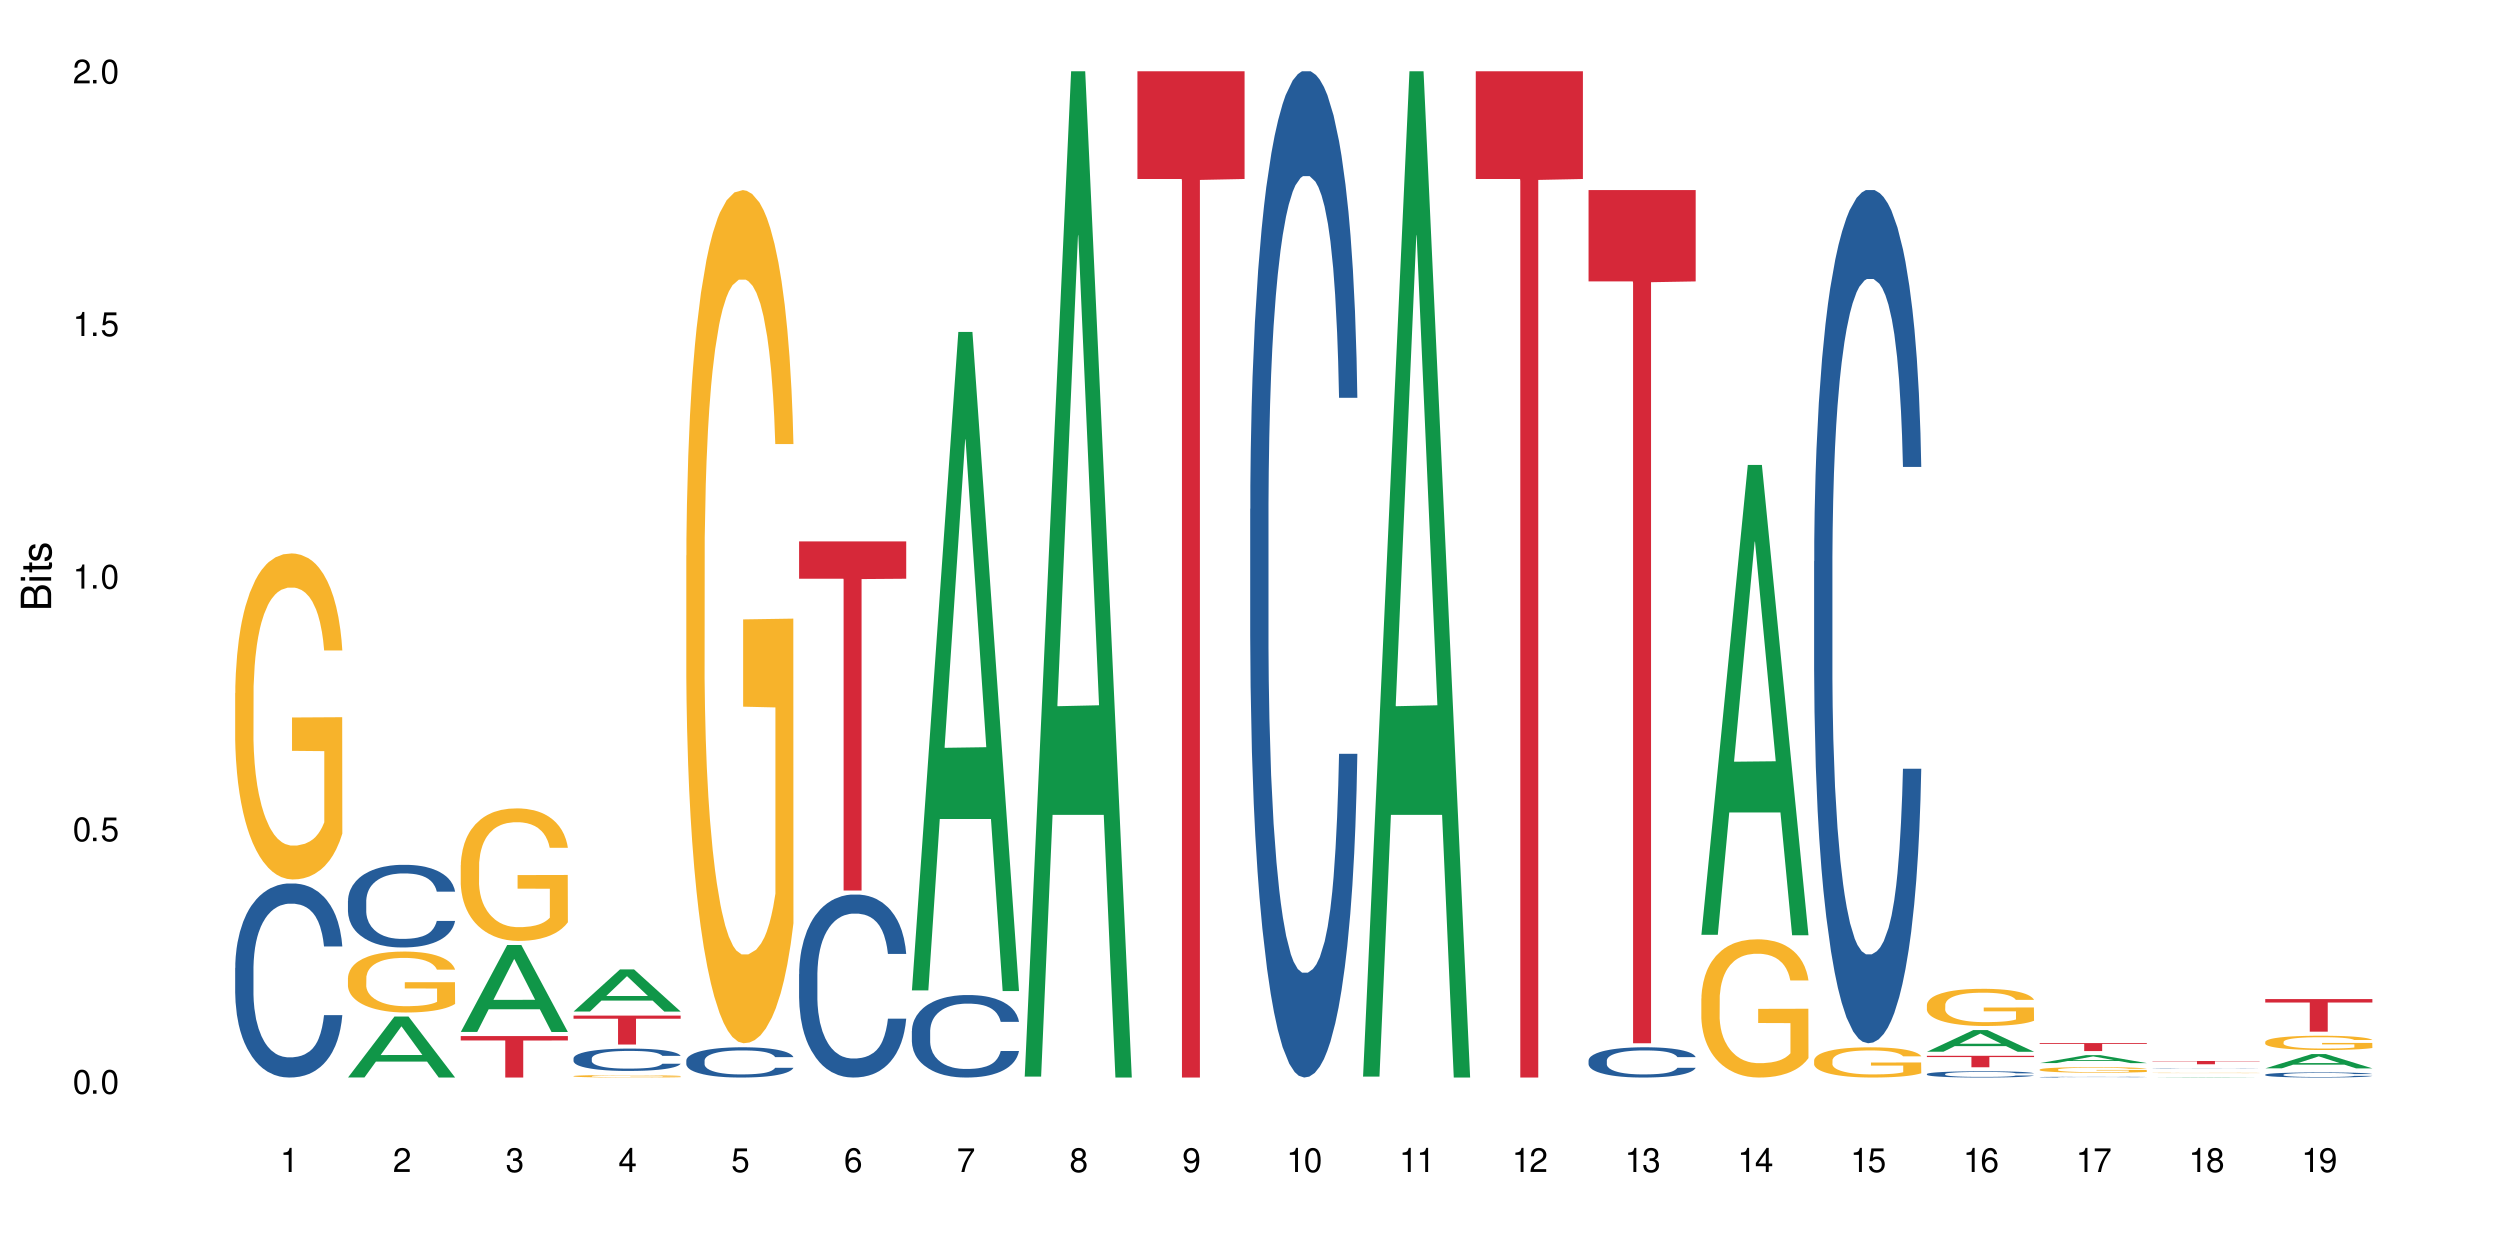 <?xml version="1.0" encoding="UTF-8"?>
<svg xmlns="http://www.w3.org/2000/svg" xmlns:xlink="http://www.w3.org/1999/xlink" width="720" height="360" viewBox="0 0 720 360">
<defs>
<g>
<g id="glyph-0-0">
</g>
<g id="glyph-0-1">
<path d="M 2.641 -6.938 C 2 -6.938 1.422 -6.656 1.078 -6.172 C 0.641 -5.562 0.406 -4.641 0.406 -3.359 C 0.406 -1.016 1.188 0.219 2.641 0.219 C 4.078 0.219 4.859 -1.016 4.859 -3.297 C 4.859 -4.641 4.656 -5.547 4.203 -6.172 C 3.844 -6.656 3.281 -6.938 2.641 -6.938 Z M 2.641 -6.188 C 3.547 -6.188 4 -5.25 4 -3.375 C 4 -1.406 3.562 -0.484 2.625 -0.484 C 1.734 -0.484 1.281 -1.438 1.281 -3.344 C 1.281 -5.25 1.734 -6.188 2.641 -6.188 Z M 2.641 -6.188 "/>
</g>
<g id="glyph-0-2">
<path d="M 1.828 -1 L 0.828 -1 L 0.828 0 L 1.828 0 Z M 1.828 -1 "/>
</g>
<g id="glyph-0-3">
<path d="M 4.562 -6.797 L 1.062 -6.797 L 0.547 -3.094 L 1.328 -3.094 C 1.719 -3.562 2.047 -3.734 2.578 -3.734 C 3.484 -3.734 4.062 -3.109 4.062 -2.094 C 4.062 -1.125 3.484 -0.531 2.578 -0.531 C 1.828 -0.531 1.375 -0.906 1.188 -1.672 L 0.328 -1.672 C 0.453 -1.109 0.547 -0.844 0.75 -0.594 C 1.125 -0.078 1.828 0.219 2.594 0.219 C 3.969 0.219 4.922 -0.781 4.922 -2.219 C 4.922 -3.562 4.031 -4.484 2.719 -4.484 C 2.25 -4.484 1.859 -4.359 1.469 -4.062 L 1.734 -5.969 L 4.562 -5.969 Z M 4.562 -6.797 "/>
</g>
<g id="glyph-0-4">
<path d="M 2.484 -4.938 L 2.484 0 L 3.328 0 L 3.328 -6.938 L 2.766 -6.938 C 2.469 -5.875 2.281 -5.734 0.984 -5.562 L 0.984 -4.938 Z M 2.484 -4.938 "/>
</g>
<g id="glyph-0-5">
<path d="M 4.859 -0.828 L 1.281 -0.828 C 1.359 -1.406 1.672 -1.781 2.5 -2.281 L 3.469 -2.828 C 4.406 -3.344 4.906 -4.062 4.906 -4.906 C 4.906 -5.484 4.672 -6.031 4.266 -6.406 C 3.859 -6.766 3.375 -6.938 2.719 -6.938 C 1.859 -6.938 1.219 -6.625 0.844 -6.031 C 0.609 -5.672 0.5 -5.234 0.484 -4.531 L 1.328 -4.531 C 1.359 -5.016 1.406 -5.281 1.531 -5.516 C 1.75 -5.938 2.188 -6.203 2.703 -6.203 C 3.469 -6.203 4.031 -5.641 4.031 -4.891 C 4.031 -4.344 3.719 -3.859 3.125 -3.516 L 2.234 -3 C 0.812 -2.172 0.406 -1.531 0.328 -0.016 L 4.859 -0.016 Z M 4.859 -0.828 "/>
</g>
<g id="glyph-0-6">
<path d="M 2.125 -3.188 L 2.578 -3.188 C 3.5 -3.188 3.984 -2.766 3.984 -1.922 C 3.984 -1.062 3.469 -0.531 2.594 -0.531 C 1.656 -0.531 1.203 -1 1.156 -2.016 L 0.312 -2.016 C 0.344 -1.453 0.438 -1.094 0.609 -0.781 C 0.953 -0.109 1.625 0.219 2.547 0.219 C 3.953 0.219 4.859 -0.625 4.859 -1.938 C 4.859 -2.828 4.516 -3.297 3.703 -3.594 C 4.344 -3.844 4.656 -4.328 4.656 -5.031 C 4.656 -6.219 3.875 -6.938 2.578 -6.938 C 1.203 -6.938 0.484 -6.172 0.453 -4.703 L 1.297 -4.703 C 1.312 -5.125 1.344 -5.359 1.453 -5.578 C 1.641 -5.969 2.062 -6.203 2.594 -6.203 C 3.344 -6.203 3.797 -5.75 3.797 -5 C 3.797 -4.516 3.609 -4.219 3.25 -4.047 C 3.016 -3.953 2.703 -3.922 2.125 -3.906 Z M 2.125 -3.188 "/>
</g>
<g id="glyph-0-7">
<path d="M 3.141 -1.672 L 3.141 0 L 3.984 0 L 3.984 -1.672 L 4.984 -1.672 L 4.984 -2.438 L 3.984 -2.438 L 3.984 -6.938 L 3.359 -6.938 L 0.266 -2.578 L 0.266 -1.672 Z M 3.141 -2.438 L 1 -2.438 L 3.141 -5.5 Z M 3.141 -2.438 "/>
</g>
<g id="glyph-0-8">
<path d="M 4.781 -5.125 C 4.609 -6.266 3.891 -6.938 2.844 -6.938 C 2.094 -6.938 1.422 -6.578 1.031 -5.953 C 0.594 -5.266 0.406 -4.422 0.406 -3.172 C 0.406 -2 0.578 -1.25 0.984 -0.641 C 1.359 -0.078 1.953 0.219 2.703 0.219 C 3.984 0.219 4.922 -0.75 4.922 -2.094 C 4.922 -3.375 4.062 -4.281 2.844 -4.281 C 2.172 -4.281 1.641 -4.031 1.281 -3.516 C 1.281 -5.234 1.828 -6.188 2.797 -6.188 C 3.391 -6.188 3.797 -5.797 3.938 -5.125 Z M 2.734 -3.531 C 3.547 -3.531 4.062 -2.953 4.062 -2.031 C 4.062 -1.156 3.484 -0.531 2.703 -0.531 C 1.922 -0.531 1.328 -1.188 1.328 -2.078 C 1.328 -2.938 1.906 -3.531 2.734 -3.531 Z M 2.734 -3.531 "/>
</g>
<g id="glyph-0-9">
<path d="M 4.984 -6.797 L 0.438 -6.797 L 0.438 -5.969 L 4.109 -5.969 C 2.5 -3.656 1.828 -2.234 1.328 0 L 2.219 0 C 2.594 -2.172 3.453 -4.047 4.984 -6.094 Z M 4.984 -6.797 "/>
</g>
<g id="glyph-0-10">
<path d="M 3.75 -3.656 C 4.469 -4.094 4.688 -4.438 4.688 -5.078 C 4.688 -6.172 3.844 -6.938 2.641 -6.938 C 1.438 -6.938 0.594 -6.172 0.594 -5.094 C 0.594 -4.438 0.812 -4.094 1.516 -3.656 C 0.734 -3.266 0.359 -2.703 0.359 -1.922 C 0.359 -0.656 1.281 0.219 2.641 0.219 C 3.984 0.219 4.922 -0.656 4.922 -1.922 C 4.922 -2.703 4.531 -3.266 3.75 -3.656 Z M 2.641 -6.188 C 3.359 -6.188 3.812 -5.75 3.812 -5.062 C 3.812 -4.406 3.344 -3.984 2.641 -3.984 C 1.922 -3.984 1.453 -4.406 1.453 -5.078 C 1.453 -5.75 1.922 -6.188 2.641 -6.188 Z M 2.641 -3.266 C 3.484 -3.266 4.062 -2.719 4.062 -1.906 C 4.062 -1.078 3.484 -0.531 2.625 -0.531 C 1.797 -0.531 1.219 -1.094 1.219 -1.906 C 1.219 -2.719 1.781 -3.266 2.641 -3.266 Z M 2.641 -3.266 "/>
</g>
<g id="glyph-0-11">
<path d="M 0.516 -1.578 C 0.672 -0.453 1.406 0.219 2.438 0.219 C 3.188 0.219 3.859 -0.141 4.266 -0.766 C 4.688 -1.453 4.891 -2.297 4.891 -3.547 C 4.891 -4.719 4.703 -5.453 4.312 -6.078 C 3.938 -6.641 3.344 -6.938 2.594 -6.938 C 1.297 -6.938 0.359 -5.969 0.359 -4.625 C 0.359 -3.344 1.234 -2.453 2.453 -2.453 C 3.094 -2.453 3.578 -2.672 4.016 -3.203 C 4 -1.484 3.469 -0.531 2.5 -0.531 C 1.906 -0.531 1.484 -0.906 1.359 -1.578 Z M 2.578 -6.203 C 3.375 -6.203 3.969 -5.531 3.969 -4.641 C 3.969 -3.797 3.391 -3.188 2.547 -3.188 C 1.734 -3.188 1.234 -3.766 1.234 -4.688 C 1.234 -5.562 1.797 -6.203 2.578 -6.203 Z M 2.578 -6.203 "/>
</g>
<g id="glyph-1-0">
</g>
<g id="glyph-1-1">
<path d="M 0 -0.953 L 0 -4.891 C 0 -5.719 -0.234 -6.344 -0.734 -6.797 C -1.188 -7.234 -1.812 -7.469 -2.5 -7.469 C -3.547 -7.469 -4.188 -7 -4.625 -5.875 C -4.984 -6.688 -5.625 -7.094 -6.531 -7.094 C -7.172 -7.094 -7.734 -6.859 -8.141 -6.391 C -8.562 -5.922 -8.75 -5.344 -8.75 -4.5 L -8.75 -0.953 Z M -4.984 -2.062 L -7.766 -2.062 L -7.766 -4.219 C -7.766 -4.844 -7.688 -5.203 -7.453 -5.5 C -7.219 -5.812 -6.859 -5.969 -6.375 -5.969 C -5.891 -5.969 -5.531 -5.812 -5.297 -5.5 C -5.062 -5.203 -4.984 -4.844 -4.984 -4.219 Z M -0.984 -2.062 L -4 -2.062 L -4 -4.781 C -4 -5.766 -3.438 -6.359 -2.484 -6.359 C -1.547 -6.359 -0.984 -5.766 -0.984 -4.781 Z M -0.984 -2.062 "/>
</g>
<g id="glyph-1-2">
<path d="M -6.281 -1.797 L -6.281 -0.797 L 0 -0.797 L 0 -1.797 Z M -8.75 -1.797 L -8.75 -0.797 L -7.484 -0.797 L -7.484 -1.797 Z M -8.75 -1.797 "/>
</g>
<g id="glyph-1-3">
<path d="M -6.281 -3.047 L -6.281 -2.016 L -8.016 -2.016 L -8.016 -1.016 L -6.281 -1.016 L -6.281 -0.172 L -5.469 -0.172 L -5.469 -1.016 L -0.719 -1.016 C -0.078 -1.016 0.281 -1.453 0.281 -2.234 C 0.281 -2.5 0.25 -2.719 0.188 -3.047 L -0.641 -3.047 C -0.609 -2.906 -0.594 -2.766 -0.594 -2.562 C -0.594 -2.141 -0.719 -2.016 -1.156 -2.016 L -5.469 -2.016 L -5.469 -3.047 Z M -6.281 -3.047 "/>
</g>
<g id="glyph-1-4">
<path d="M -4.531 -5.25 C -5.766 -5.25 -6.469 -4.422 -6.469 -2.969 C -6.469 -1.516 -5.719 -0.562 -4.547 -0.562 C -3.562 -0.562 -3.094 -1.062 -2.734 -2.562 L -2.516 -3.484 C -2.344 -4.188 -2.094 -4.469 -1.641 -4.469 C -1.047 -4.469 -0.641 -3.875 -0.641 -3 C -0.641 -2.453 -0.797 -2 -1.062 -1.75 C -1.25 -1.594 -1.422 -1.531 -1.875 -1.469 L -1.875 -0.406 C -0.422 -0.453 0.281 -1.266 0.281 -2.922 C 0.281 -4.5 -0.5 -5.516 -1.719 -5.516 C -2.656 -5.516 -3.172 -4.984 -3.469 -3.734 L -3.703 -2.766 C -3.891 -1.953 -4.156 -1.609 -4.594 -1.609 C -5.188 -1.609 -5.547 -2.125 -5.547 -2.938 C -5.547 -3.75 -5.203 -4.172 -4.531 -4.203 Z M -4.531 -5.25 "/>
</g>
</g>
</defs>
<rect x="-72" y="-36" width="864" height="432" fill="rgb(100%, 100%, 100%)" fill-opacity="1"/>
<path fill-rule="nonzero" fill="rgb(14.51%, 36.078%, 60%)" fill-opacity="1" d="M 67.73 278.766 L 67.77 278.715 L 67.77 277.488 L 67.883 275.547 L 68.145 273.098 L 68.41 271.41 L 69.086 268.398 L 70.027 265.484 L 71.004 263.238 L 71.719 261.91 L 72.359 260.891 L 73.828 259 L 74.77 258.027 L 75.785 257.16 L 77.027 256.293 L 77.93 255.781 L 79.961 254.965 L 81.465 254.605 L 82.633 254.453 L 85.152 254.453 L 86.66 254.656 L 87.75 254.914 L 88.953 255.32 L 89.969 255.781 L 91.738 256.906 L 93.32 258.336 L 94.035 259.152 L 95.164 260.734 L 96.027 262.27 L 96.633 263.598 L 97.309 265.484 L 97.91 267.785 L 98.363 270.391 L 98.59 272.586 L 93.32 272.586 L 93.055 270.543 L 92.754 268.961 L 92.191 266.867 L 91.625 265.383 L 90.836 263.902 L 90.121 262.934 L 89.145 261.961 L 88.277 261.348 L 87.375 260.891 L 86.508 260.582 L 84.852 260.277 L 82.934 260.277 L 82.219 260.379 L 80.75 260.785 L 79.961 261.145 L 78.832 261.859 L 78.043 262.523 L 77.102 263.547 L 76.461 264.414 L 75.672 265.742 L 75.105 266.918 L 74.469 268.602 L 74.09 269.879 L 73.75 271.309 L 73.449 272.996 L 73.227 274.781 L 73.074 276.672 L 73 278.512 L 73 286.43 L 73.074 288.266 L 73.262 290.414 L 73.75 293.527 L 74.469 296.234 L 75.293 298.379 L 76.086 299.914 L 76.535 300.629 L 77.137 301.445 L 78.078 302.465 L 79.434 303.488 L 80.223 303.898 L 81.43 304.305 L 82.672 304.508 L 84.324 304.508 L 85.793 304.305 L 86.773 304.051 L 87.789 303.641 L 89.18 302.773 L 90.047 301.957 L 90.797 300.984 L 91.363 300.016 L 91.738 299.199 L 92.305 297.613 L 92.754 295.879 L 93.094 294.09 L 93.32 292.352 L 98.59 292.352 L 98.363 294.395 L 98.023 296.387 L 97.684 297.871 L 97.156 299.656 L 96.555 301.242 L 95.691 303.027 L 94.977 304.203 L 94.035 305.48 L 93.168 306.449 L 92.227 307.32 L 90.836 308.34 L 89.934 308.852 L 88.953 309.312 L 87.789 309.719 L 86.32 310.078 L 84.738 310.281 L 83.273 310.332 L 81.691 310.23 L 80.523 310.027 L 78.984 309.566 L 77.062 308.648 L 75.672 307.676 L 74.578 306.707 L 73.641 305.684 L 72.586 304.305 L 71.23 302.059 L 70.402 300.32 L 69.84 298.891 L 69.199 296.898 L 68.746 295.109 L 68.219 292.25 L 67.844 288.625 L 67.73 285.816 Z M 67.73 278.766 "/>
<path fill-rule="nonzero" fill="rgb(96.863%, 70.196%, 16.863%)" fill-opacity="1" d="M 67.73 199.605 L 67.77 199.52 L 67.77 197.801 L 67.918 193.945 L 68.297 188.625 L 68.785 184.254 L 69.312 180.82 L 69.648 179.02 L 70.215 176.449 L 70.703 174.562 L 71.945 170.703 L 73.527 167.102 L 74.391 165.559 L 75.371 164.098 L 76.762 162.469 L 77.402 161.867 L 79.359 160.496 L 81.578 159.641 L 84.023 159.383 L 85.152 159.469 L 86.695 159.812 L 88.805 160.754 L 90.008 161.613 L 90.949 162.469 L 91.926 163.586 L 93.133 165.301 L 94.262 167.359 L 95.164 169.414 L 96.066 171.988 L 96.82 174.734 L 97.461 177.734 L 98.023 181.336 L 98.363 184.34 L 98.59 187.34 L 93.355 187.34 L 93.055 184.34 L 92.719 182.023 L 92.152 179.191 L 91.59 177.133 L 91.023 175.504 L 89.969 173.273 L 89.066 171.902 L 87.938 170.703 L 86.848 169.93 L 85.605 169.414 L 84.852 169.246 L 82.859 169.246 L 81.051 169.844 L 80 170.531 L 79.246 171.219 L 78.191 172.504 L 77.551 173.531 L 77.176 174.219 L 76.047 176.879 L 75.293 179.277 L 74.879 180.906 L 74.355 183.48 L 73.977 185.797 L 73.562 189.227 L 73.34 191.801 L 73.035 197.633 L 73 213.066 L 73.113 216.328 L 73.34 219.844 L 73.641 222.93 L 74.09 226.188 L 74.543 228.676 L 75.332 232.02 L 76.008 234.25 L 76.535 235.707 L 77.551 238.023 L 77.965 238.797 L 78.945 240.34 L 79.961 241.539 L 81.203 242.57 L 82.145 243.086 L 83.648 243.512 L 85.566 243.512 L 87.824 243 L 89.254 242.312 L 90.234 241.625 L 90.875 241.027 L 91.664 240.082 L 92.227 239.227 L 92.754 238.281 L 93.395 236.824 L 93.395 216.328 L 84.102 216.242 L 84.102 206.637 L 98.551 206.551 L 98.59 240.082 L 97.797 242.398 L 96.82 244.629 L 95.879 246.344 L 94.898 247.801 L 93.508 249.43 L 92.379 250.461 L 90.648 251.66 L 89.066 252.434 L 87.41 252.945 L 85.945 253.203 L 84.215 253.289 L 82.672 253.117 L 81.016 252.602 L 79.699 251.918 L 78.492 251.059 L 77.289 249.945 L 75.785 248.145 L 74.805 246.688 L 73.789 244.887 L 72.773 242.742 L 71.871 240.426 L 71.27 238.625 L 70.668 236.566 L 70.027 233.992 L 69.426 231.078 L 68.973 228.418 L 68.559 225.418 L 68.258 222.586 L 67.957 218.727 L 67.805 215.641 L 67.73 212.98 Z M 67.73 199.605 "/>
<path fill-rule="nonzero" fill="rgb(6.275%, 58.824%, 28.235%)" fill-opacity="1" d="M 100.211 310.316 L 100.246 310.301 L 113.598 292.77 L 117.652 292.77 L 131.07 310.332 L 126.355 310.332 L 122.992 305.75 L 108.258 305.75 L 104.961 310.316 L 100.211 310.316 L 109.672 303.852 L 121.641 303.836 L 115.672 295.641 L 115.609 295.625 L 115.543 295.672 L 109.641 303.836 L 109.672 303.852 Z M 100.211 310.316 "/>
<path fill-rule="nonzero" fill="rgb(14.51%, 36.078%, 60%)" fill-opacity="1" d="M 100.211 259.434 L 100.25 259.41 L 100.25 258.891 L 100.363 258.062 L 100.625 257.02 L 100.891 256.301 L 101.566 255.016 L 102.508 253.777 L 103.484 252.82 L 104.199 252.254 L 104.84 251.816 L 106.309 251.012 L 107.25 250.598 L 108.266 250.23 L 109.508 249.859 L 110.41 249.641 L 112.441 249.293 L 113.945 249.141 L 115.113 249.074 L 117.637 249.074 L 119.141 249.164 L 120.23 249.273 L 121.438 249.445 L 122.453 249.641 L 124.219 250.121 L 125.801 250.73 L 126.516 251.078 L 127.645 251.754 L 128.512 252.406 L 129.113 252.973 L 129.789 253.777 L 130.391 254.754 L 130.844 255.863 L 131.07 256.801 L 125.801 256.801 L 125.539 255.93 L 125.234 255.254 L 124.672 254.363 L 124.105 253.734 L 123.316 253.102 L 122.602 252.688 L 121.625 252.273 L 120.758 252.012 L 119.855 251.816 L 118.988 251.688 L 117.332 251.555 L 115.414 251.555 L 114.699 251.602 L 113.23 251.773 L 112.441 251.926 L 111.312 252.23 L 110.523 252.516 L 109.582 252.949 L 108.941 253.32 L 108.152 253.883 L 107.586 254.387 L 106.949 255.102 L 106.57 255.648 L 106.234 256.258 L 105.934 256.973 L 105.707 257.734 L 105.555 258.543 L 105.48 259.324 L 105.48 262.695 L 105.555 263.48 L 105.742 264.395 L 106.234 265.723 L 106.949 266.875 L 107.777 267.789 L 108.566 268.441 L 109.016 268.746 L 109.621 269.094 L 110.559 269.531 L 111.914 269.965 L 112.707 270.137 L 113.91 270.312 L 115.152 270.398 L 116.809 270.398 L 118.273 270.312 L 119.254 270.203 L 120.27 270.031 L 121.66 269.66 L 122.527 269.312 L 123.281 268.898 L 123.844 268.484 L 124.219 268.137 L 124.785 267.461 L 125.234 266.723 L 125.574 265.961 L 125.801 265.223 L 131.07 265.223 L 130.844 266.09 L 130.504 266.941 L 130.164 267.57 L 129.641 268.332 L 129.035 269.008 L 128.172 269.77 L 127.457 270.27 L 126.516 270.812 L 125.648 271.227 L 124.711 271.598 L 123.316 272.031 L 122.414 272.25 L 121.438 272.445 L 120.27 272.621 L 118.801 272.77 L 117.223 272.859 L 115.754 272.879 L 114.172 272.836 L 113.008 272.75 L 111.465 272.555 L 109.543 272.164 L 108.152 271.75 L 107.062 271.336 L 106.121 270.898 L 105.066 270.312 L 103.711 269.355 L 102.883 268.617 L 102.32 268.008 L 101.68 267.156 L 101.227 266.395 L 100.703 265.176 L 100.324 263.633 L 100.211 262.438 Z M 100.211 259.434 "/>
<path fill-rule="nonzero" fill="rgb(96.863%, 70.196%, 16.863%)" fill-opacity="1" d="M 100.211 281.566 L 100.25 281.551 L 100.25 281.23 L 100.398 280.508 L 100.777 279.512 L 101.266 278.695 L 101.793 278.055 L 102.133 277.719 L 102.695 277.234 L 103.184 276.883 L 104.426 276.16 L 106.008 275.488 L 106.871 275.199 L 107.852 274.926 L 109.242 274.621 L 109.883 274.508 L 111.84 274.254 L 114.059 274.094 L 116.508 274.043 L 117.637 274.059 L 119.18 274.125 L 121.285 274.301 L 122.488 274.461 L 123.43 274.621 L 124.41 274.828 L 125.613 275.152 L 126.742 275.535 L 127.645 275.922 L 128.547 276.402 L 129.301 276.914 L 129.941 277.477 L 130.504 278.148 L 130.844 278.711 L 131.07 279.273 L 125.84 279.273 L 125.539 278.711 L 125.199 278.277 L 124.633 277.75 L 124.07 277.363 L 123.504 277.059 L 122.453 276.641 L 121.547 276.387 L 120.418 276.16 L 119.328 276.016 L 118.086 275.922 L 117.332 275.887 L 115.34 275.887 L 113.531 276 L 112.48 276.129 L 111.727 276.258 L 110.672 276.496 L 110.035 276.691 L 109.656 276.82 L 108.527 277.316 L 107.777 277.766 L 107.363 278.07 L 106.836 278.551 L 106.457 278.984 L 106.043 279.625 L 105.82 280.105 L 105.52 281.199 L 105.48 284.086 L 105.594 284.695 L 105.82 285.352 L 106.121 285.93 L 106.57 286.539 L 107.023 287.004 L 107.812 287.629 L 108.492 288.047 L 109.016 288.32 L 110.035 288.75 L 110.449 288.895 L 111.426 289.184 L 112.441 289.41 L 113.684 289.602 L 114.625 289.699 L 116.129 289.777 L 118.051 289.777 L 120.309 289.684 L 121.738 289.555 L 122.715 289.426 L 123.355 289.312 L 124.145 289.137 L 124.711 288.977 L 125.234 288.801 L 125.875 288.527 L 125.875 284.695 L 116.582 284.676 L 116.582 282.883 L 131.031 282.867 L 131.07 289.137 L 130.277 289.57 L 129.301 289.988 L 128.359 290.309 L 127.383 290.578 L 125.988 290.883 L 124.859 291.078 L 123.129 291.301 L 121.547 291.445 L 119.895 291.543 L 118.426 291.59 L 116.695 291.605 L 115.152 291.574 L 113.496 291.477 L 112.18 291.352 L 110.973 291.188 L 109.77 290.98 L 108.266 290.645 L 107.285 290.371 L 106.27 290.035 L 105.254 289.633 L 104.352 289.199 L 103.75 288.863 L 103.148 288.48 L 102.508 287.996 L 101.906 287.453 L 101.453 286.957 L 101.039 286.395 L 100.738 285.863 L 100.438 285.145 L 100.289 284.566 L 100.211 284.066 Z M 100.211 281.566 "/>
<path fill-rule="nonzero" fill="rgb(6.275%, 58.824%, 28.235%)" fill-opacity="1" d="M 132.691 297.195 L 132.727 297.172 L 146.078 272.152 L 150.133 272.152 L 163.551 297.219 L 158.836 297.219 L 155.473 290.676 L 140.738 290.676 L 137.441 297.195 L 132.691 297.195 L 142.156 287.969 L 154.121 287.945 L 148.156 276.25 L 148.09 276.227 L 148.023 276.297 L 142.121 287.945 L 142.156 287.969 Z M 132.691 297.195 "/>
<path fill-rule="nonzero" fill="rgb(96.863%, 70.196%, 16.863%)" fill-opacity="1" d="M 132.691 249.164 L 132.73 249.129 L 132.73 248.43 L 132.883 246.863 L 133.258 244.699 L 133.746 242.922 L 134.273 241.527 L 134.613 240.793 L 135.176 239.75 L 135.664 238.98 L 136.906 237.414 L 138.488 235.949 L 139.355 235.32 L 140.332 234.727 L 141.723 234.066 L 142.363 233.82 L 144.32 233.262 L 146.543 232.914 L 148.988 232.809 L 150.117 232.844 L 151.66 232.984 L 153.766 233.367 L 154.969 233.719 L 155.91 234.066 L 156.891 234.52 L 158.094 235.215 L 159.223 236.055 L 160.125 236.891 L 161.027 237.938 L 161.781 239.051 L 162.422 240.273 L 162.984 241.734 L 163.324 242.957 L 163.551 244.176 L 158.32 244.176 L 158.02 242.957 L 157.68 242.016 L 157.113 240.863 L 156.551 240.027 L 155.984 239.367 L 154.934 238.457 L 154.031 237.902 L 152.902 237.414 L 151.809 237.098 L 150.566 236.891 L 149.816 236.82 L 147.82 236.82 L 146.016 237.062 L 144.961 237.344 L 144.207 237.621 L 143.156 238.145 L 142.516 238.562 L 142.137 238.844 L 141.008 239.922 L 140.258 240.898 L 139.844 241.562 L 139.316 242.609 L 138.941 243.551 L 138.527 244.945 L 138.301 245.988 L 138 248.359 L 137.961 254.637 L 138.074 255.961 L 138.301 257.391 L 138.602 258.648 L 139.051 259.973 L 139.504 260.984 L 140.293 262.344 L 140.973 263.25 L 141.5 263.84 L 142.516 264.781 L 142.93 265.098 L 143.906 265.723 L 144.922 266.211 L 146.164 266.633 L 147.105 266.84 L 148.609 267.016 L 150.531 267.016 L 152.789 266.805 L 154.219 266.527 L 155.195 266.246 L 155.836 266.004 L 156.625 265.621 L 157.191 265.27 L 157.719 264.887 L 158.355 264.297 L 158.355 255.961 L 149.062 255.926 L 149.062 252.023 L 163.512 251.988 L 163.551 265.621 L 162.762 266.562 L 161.781 267.469 L 160.84 268.164 L 159.863 268.758 L 158.469 269.422 L 157.34 269.84 L 155.609 270.328 L 154.031 270.641 L 152.375 270.852 L 150.906 270.953 L 149.176 270.988 L 147.633 270.918 L 145.977 270.711 L 144.66 270.43 L 143.457 270.082 L 142.25 269.629 L 140.746 268.898 L 139.766 268.305 L 138.75 267.574 L 137.734 266.699 L 136.832 265.758 L 136.23 265.027 L 135.629 264.191 L 134.988 263.145 L 134.387 261.961 L 133.934 260.879 L 133.52 259.656 L 133.219 258.508 L 132.918 256.938 L 132.77 255.684 L 132.691 254.602 Z M 132.691 249.164 "/>
<path fill-rule="nonzero" fill="rgb(83.922%, 15.686%, 22.353%)" fill-opacity="1" d="M 132.691 298.383 L 163.551 298.383 L 163.551 299.66 L 150.691 299.672 L 150.691 310.332 L 145.516 310.332 L 145.516 299.684 L 145.441 299.66 L 132.691 299.66 Z M 132.691 298.383 "/>
<path fill-rule="nonzero" fill="rgb(6.275%, 58.824%, 28.235%)" fill-opacity="1" d="M 165.176 291.32 L 165.207 291.309 L 178.559 279.195 L 182.613 279.195 L 196.031 291.332 L 191.316 291.332 L 187.953 288.164 L 173.219 288.164 L 169.922 291.32 L 165.176 291.32 L 174.637 286.855 L 186.602 286.844 L 180.637 281.18 L 180.57 281.168 L 180.504 281.203 L 174.602 286.844 L 174.637 286.855 Z M 165.176 291.32 "/>
<path fill-rule="nonzero" fill="rgb(14.51%, 36.078%, 60%)" fill-opacity="1" d="M 165.176 304.797 L 165.211 304.789 L 165.211 304.648 L 165.324 304.426 L 165.59 304.145 L 165.852 303.949 L 166.527 303.602 L 167.469 303.266 L 168.449 303.008 L 169.164 302.855 L 169.801 302.738 L 171.27 302.52 L 172.211 302.406 L 173.227 302.309 L 174.469 302.207 L 175.371 302.148 L 177.402 302.055 L 178.91 302.016 L 180.074 301.996 L 182.598 301.996 L 184.102 302.02 L 185.195 302.051 L 186.398 302.098 L 187.414 302.148 L 189.184 302.277 L 190.762 302.445 L 191.477 302.539 L 192.605 302.719 L 193.473 302.895 L 194.074 303.051 L 194.75 303.266 L 195.355 303.531 L 195.805 303.832 L 196.031 304.086 L 190.762 304.086 L 190.5 303.848 L 190.199 303.668 L 189.633 303.426 L 189.07 303.254 L 188.277 303.086 L 187.562 302.973 L 186.586 302.859 L 185.719 302.789 L 184.816 302.738 L 183.953 302.703 L 182.297 302.668 L 180.375 302.668 L 179.66 302.68 L 178.195 302.727 L 177.402 302.766 L 176.273 302.848 L 175.484 302.926 L 174.543 303.043 L 173.906 303.145 L 173.113 303.297 L 172.551 303.434 L 171.91 303.625 L 171.535 303.773 L 171.195 303.938 L 170.895 304.133 L 170.668 304.336 L 170.52 304.555 L 170.441 304.766 L 170.441 305.68 L 170.52 305.891 L 170.707 306.137 L 171.195 306.496 L 171.91 306.809 L 172.738 307.055 L 173.527 307.23 L 173.98 307.316 L 174.582 307.41 L 175.523 307.527 L 176.879 307.645 L 177.668 307.691 L 178.871 307.738 L 180.113 307.762 L 181.77 307.762 L 183.238 307.738 L 184.215 307.707 L 185.23 307.66 L 186.625 307.562 L 187.488 307.469 L 188.242 307.355 L 188.805 307.242 L 189.184 307.148 L 189.746 306.969 L 190.199 306.766 L 190.535 306.562 L 190.762 306.363 L 196.031 306.363 L 195.805 306.598 L 195.465 306.828 L 195.129 306.996 L 194.602 307.203 L 194 307.387 L 193.133 307.59 L 192.418 307.727 L 191.477 307.875 L 190.613 307.984 L 189.672 308.086 L 188.277 308.203 L 187.375 308.262 L 186.398 308.316 L 185.23 308.363 L 183.762 308.402 L 182.184 308.426 L 180.715 308.434 L 179.137 308.422 L 177.969 308.398 L 176.426 308.344 L 174.508 308.238 L 173.113 308.125 L 172.023 308.016 L 171.082 307.898 L 170.027 307.738 L 168.672 307.48 L 167.848 307.281 L 167.281 307.113 L 166.641 306.887 L 166.191 306.68 L 165.664 306.352 L 165.285 305.934 L 165.176 305.609 Z M 165.176 304.797 "/>
<path fill-rule="nonzero" fill="rgb(96.863%, 70.196%, 16.863%)" fill-opacity="1" d="M 165.176 309.91 L 165.211 309.91 L 165.211 309.898 L 165.363 309.867 L 165.738 309.824 L 166.227 309.793 L 166.754 309.766 L 167.094 309.75 L 167.656 309.73 L 168.148 309.715 L 169.391 309.684 L 170.969 309.656 L 171.836 309.645 L 172.812 309.633 L 174.207 309.621 L 174.844 309.617 L 176.801 309.605 L 179.023 309.598 L 182.598 309.598 L 184.141 309.602 L 186.246 309.605 L 187.453 309.613 L 188.391 309.621 L 189.371 309.629 L 190.574 309.645 L 191.703 309.66 L 192.605 309.676 L 193.512 309.695 L 194.262 309.715 L 194.902 309.738 L 195.465 309.77 L 195.805 309.793 L 196.031 309.816 L 190.801 309.816 L 190.5 309.793 L 190.16 309.773 L 189.598 309.75 L 189.031 309.734 L 188.469 309.723 L 187.414 309.707 L 186.512 309.695 L 185.383 309.684 L 184.289 309.68 L 183.047 309.676 L 182.297 309.672 L 180.301 309.672 L 178.496 309.68 L 177.441 309.684 L 176.688 309.688 L 175.637 309.699 L 174.996 309.707 L 174.621 309.711 L 173.492 309.734 L 172.738 309.754 L 172.324 309.766 L 171.797 309.785 L 171.422 309.805 L 171.008 309.832 L 170.781 309.852 L 170.48 309.895 L 170.441 310.016 L 170.555 310.043 L 170.781 310.07 L 171.082 310.094 L 171.535 310.121 L 171.984 310.141 L 172.777 310.164 L 173.453 310.184 L 173.98 310.195 L 174.996 310.211 L 175.41 310.219 L 176.387 310.23 L 177.402 310.242 L 178.645 310.25 L 179.586 310.254 L 183.012 310.254 L 185.27 310.25 L 186.699 310.246 L 187.676 310.242 L 188.316 310.234 L 189.105 310.23 L 189.672 310.223 L 190.199 310.215 L 190.84 310.203 L 190.84 310.043 L 181.543 310.043 L 181.543 309.965 L 195.992 309.965 L 196.031 310.23 L 195.242 310.246 L 194.262 310.266 L 193.32 310.277 L 192.344 310.289 L 190.949 310.301 L 189.82 310.309 L 188.09 310.32 L 186.512 310.324 L 184.855 310.328 L 183.387 310.332 L 180.113 310.332 L 178.457 310.328 L 177.141 310.32 L 175.938 310.316 L 174.73 310.305 L 173.227 310.293 L 172.25 310.281 L 171.234 310.266 L 170.215 310.25 L 169.312 310.23 L 168.711 310.219 L 168.109 310.203 L 167.469 310.18 L 166.867 310.16 L 166.414 310.137 L 166 310.113 L 165.699 310.09 L 165.398 310.062 L 165.25 310.039 L 165.176 310.016 Z M 165.176 309.91 "/>
<path fill-rule="nonzero" fill="rgb(83.922%, 15.686%, 22.353%)" fill-opacity="1" d="M 165.176 292.496 L 196.031 292.496 L 196.031 293.391 L 183.172 293.398 L 183.172 300.832 L 177.996 300.832 L 177.996 293.406 L 177.922 293.391 L 165.176 293.391 Z M 165.176 292.496 "/>
<path fill-rule="nonzero" fill="rgb(14.51%, 36.078%, 60%)" fill-opacity="1" d="M 197.656 305.41 L 197.691 305.402 L 197.691 305.211 L 197.805 304.91 L 198.07 304.527 L 198.332 304.266 L 199.012 303.797 L 199.949 303.34 L 200.93 302.992 L 201.645 302.785 L 202.285 302.625 L 203.75 302.328 L 204.691 302.18 L 205.707 302.043 L 206.949 301.906 L 207.852 301.828 L 209.887 301.699 L 211.391 301.645 L 212.559 301.621 L 215.078 301.621 L 216.582 301.652 L 217.676 301.691 L 218.879 301.758 L 219.895 301.828 L 221.664 302.004 L 223.242 302.227 L 223.957 302.355 L 225.086 302.602 L 225.953 302.84 L 226.555 303.047 L 227.234 303.34 L 227.836 303.699 L 228.285 304.105 L 228.512 304.449 L 223.242 304.449 L 222.98 304.129 L 222.68 303.883 L 222.113 303.555 L 221.551 303.324 L 220.762 303.094 L 220.047 302.941 L 219.066 302.793 L 218.203 302.695 L 217.297 302.625 L 216.434 302.578 L 214.777 302.527 L 212.859 302.527 L 212.145 302.543 L 210.676 302.609 L 209.887 302.664 L 208.758 302.777 L 207.965 302.879 L 207.023 303.039 L 206.387 303.176 L 205.594 303.383 L 205.031 303.562 L 204.391 303.828 L 204.016 304.027 L 203.676 304.25 L 203.375 304.512 L 203.148 304.789 L 203 305.086 L 202.922 305.371 L 202.922 306.605 L 203 306.891 L 203.188 307.227 L 203.676 307.711 L 204.391 308.133 L 205.219 308.469 L 206.008 308.707 L 206.461 308.82 L 207.062 308.945 L 208.004 309.105 L 209.359 309.266 L 210.148 309.328 L 211.352 309.395 L 212.594 309.426 L 214.25 309.426 L 215.719 309.395 L 216.695 309.352 L 217.711 309.289 L 219.105 309.152 L 219.969 309.027 L 220.723 308.875 L 221.285 308.723 L 221.664 308.598 L 222.227 308.352 L 222.68 308.078 L 223.02 307.801 L 223.242 307.531 L 228.512 307.531 L 228.285 307.848 L 227.949 308.16 L 227.609 308.391 L 227.082 308.668 L 226.48 308.914 L 225.613 309.195 L 224.898 309.375 L 223.957 309.574 L 223.094 309.727 L 222.152 309.863 L 220.762 310.023 L 219.855 310.102 L 218.879 310.172 L 217.711 310.238 L 216.246 310.293 L 214.664 310.324 L 213.195 310.332 L 211.617 310.316 L 210.449 310.285 L 208.906 310.215 L 206.988 310.07 L 205.594 309.918 L 204.504 309.766 L 203.562 309.609 L 202.508 309.395 L 201.156 309.043 L 200.328 308.773 L 199.762 308.547 L 199.121 308.238 L 198.672 307.961 L 198.145 307.512 L 197.77 306.949 L 197.656 306.512 Z M 197.656 305.41 "/>
<path fill-rule="nonzero" fill="rgb(96.863%, 70.196%, 16.863%)" fill-opacity="1" d="M 197.656 159.984 L 197.691 159.762 L 197.691 155.273 L 197.844 145.176 L 198.219 131.262 L 198.707 119.816 L 199.234 110.844 L 199.574 106.129 L 200.141 99.398 L 200.629 94.461 L 201.871 84.363 L 203.449 74.938 L 204.316 70.898 L 205.293 67.086 L 206.688 62.82 L 207.324 61.25 L 209.281 57.66 L 211.504 55.418 L 213.949 54.742 L 215.078 54.969 L 216.621 55.863 L 218.727 58.332 L 219.934 60.578 L 220.875 62.82 L 221.852 65.738 L 223.055 70.227 L 224.184 75.613 L 225.086 80.996 L 225.992 87.73 L 226.742 94.91 L 227.383 102.766 L 227.949 112.188 L 228.285 120.043 L 228.512 127.895 L 223.281 127.895 L 222.98 120.043 L 222.641 113.984 L 222.078 106.578 L 221.512 101.191 L 220.949 96.93 L 219.895 91.094 L 218.992 87.504 L 217.863 84.363 L 216.77 82.344 L 215.531 80.996 L 214.777 80.547 L 212.781 80.547 L 210.977 82.121 L 209.922 83.914 L 209.172 85.711 L 208.117 89.074 L 207.477 91.77 L 207.102 93.562 L 205.973 100.52 L 205.219 106.805 L 204.805 111.066 L 204.277 117.797 L 203.902 123.855 L 203.488 132.832 L 203.262 139.566 L 202.961 154.824 L 202.922 195.215 L 203.035 203.742 L 203.262 212.941 L 203.562 221.02 L 204.016 229.547 L 204.465 236.055 L 205.258 244.809 L 205.934 250.641 L 206.461 254.457 L 207.477 260.516 L 207.891 262.535 L 208.867 266.574 L 209.887 269.715 L 211.125 272.406 L 212.066 273.754 L 213.574 274.875 L 215.492 274.875 L 217.75 273.531 L 219.18 271.734 L 220.156 269.938 L 220.797 268.367 L 221.59 265.898 L 222.152 263.656 L 222.68 261.188 L 223.32 257.375 L 223.32 203.742 L 214.023 203.52 L 214.023 178.387 L 228.473 178.16 L 228.512 265.898 L 227.723 271.957 L 226.742 277.793 L 225.801 282.281 L 224.824 286.098 L 223.434 290.359 L 222.305 293.051 L 220.57 296.195 L 218.992 298.215 L 217.336 299.559 L 215.867 300.234 L 214.137 300.457 L 212.594 300.008 L 210.938 298.664 L 209.621 296.867 L 208.418 294.621 L 207.215 291.707 L 205.707 286.992 L 204.73 283.18 L 203.715 278.465 L 202.699 272.855 L 201.793 266.797 L 201.191 262.086 L 200.59 256.699 L 199.949 249.969 L 199.348 242.34 L 198.898 235.383 L 198.484 227.527 L 198.184 220.125 L 197.883 210.027 L 197.73 201.949 L 197.656 194.992 Z M 197.656 159.984 "/>
<path fill-rule="nonzero" fill="rgb(14.51%, 36.078%, 60%)" fill-opacity="1" d="M 230.137 280.566 L 230.172 280.52 L 230.172 279.363 L 230.285 277.531 L 230.551 275.219 L 230.812 273.633 L 231.492 270.789 L 232.43 268.043 L 233.41 265.926 L 234.125 264.672 L 234.766 263.711 L 236.23 261.926 L 237.172 261.012 L 238.188 260.191 L 239.43 259.375 L 240.336 258.895 L 242.367 258.121 L 243.871 257.785 L 245.039 257.641 L 247.559 257.641 L 249.062 257.832 L 250.156 258.074 L 251.359 258.461 L 252.375 258.895 L 254.145 259.953 L 255.727 261.301 L 256.441 262.07 L 257.57 263.566 L 258.434 265.008 L 259.035 266.262 L 259.715 268.043 L 260.316 270.211 L 260.766 272.668 L 260.992 274.738 L 255.727 274.738 L 255.461 272.812 L 255.16 271.32 L 254.598 269.344 L 254.031 267.949 L 253.242 266.551 L 252.527 265.637 L 251.547 264.719 L 250.684 264.145 L 249.777 263.711 L 248.914 263.422 L 247.258 263.133 L 245.34 263.133 L 244.625 263.227 L 243.156 263.613 L 242.367 263.949 L 241.238 264.625 L 240.445 265.25 L 239.508 266.215 L 238.867 267.031 L 238.078 268.285 L 237.512 269.391 L 236.871 270.98 L 236.496 272.188 L 236.156 273.535 L 235.855 275.125 L 235.629 276.809 L 235.48 278.594 L 235.406 280.324 L 235.406 287.793 L 235.48 289.523 L 235.668 291.547 L 236.156 294.484 L 236.871 297.039 L 237.699 299.062 L 238.488 300.508 L 238.941 301.18 L 239.543 301.953 L 240.484 302.914 L 241.84 303.879 L 242.629 304.266 L 243.832 304.648 L 245.074 304.84 L 246.73 304.84 L 248.199 304.648 L 249.176 304.406 L 250.191 304.023 L 251.586 303.203 L 252.449 302.434 L 253.203 301.52 L 253.77 300.602 L 254.145 299.832 L 254.707 298.34 L 255.16 296.703 L 255.5 295.016 L 255.727 293.379 L 260.992 293.379 L 260.766 295.305 L 260.43 297.184 L 260.09 298.582 L 259.562 300.266 L 258.961 301.758 L 258.094 303.445 L 257.379 304.551 L 256.441 305.758 L 255.574 306.672 L 254.633 307.492 L 253.242 308.453 L 252.34 308.938 L 251.359 309.371 L 250.191 309.754 L 248.727 310.09 L 247.145 310.285 L 245.676 310.332 L 244.098 310.234 L 242.93 310.043 L 241.387 309.609 L 239.469 308.742 L 238.078 307.828 L 236.984 306.914 L 236.043 305.949 L 234.992 304.648 L 233.637 302.531 L 232.809 300.891 L 232.242 299.543 L 231.605 297.664 L 231.152 295.98 L 230.625 293.281 L 230.25 289.863 L 230.137 287.215 Z M 230.137 280.566 "/>
<path fill-rule="nonzero" fill="rgb(83.922%, 15.686%, 22.353%)" fill-opacity="1" d="M 230.137 155.914 L 260.992 155.914 L 260.992 166.676 L 248.133 166.773 L 248.133 256.477 L 242.957 256.477 L 242.957 166.867 L 242.883 166.676 L 230.137 166.676 Z M 230.137 155.914 "/>
<path fill-rule="nonzero" fill="rgb(6.275%, 58.824%, 28.235%)" fill-opacity="1" d="M 262.617 285.242 L 262.648 285.062 L 276 95.59 L 280.059 95.59 L 293.473 285.422 L 288.762 285.422 L 285.398 235.867 L 270.66 235.867 L 267.363 285.242 L 262.617 285.242 L 272.078 215.371 L 284.047 215.191 L 278.078 126.602 L 278.012 126.426 L 277.945 126.961 L 272.047 215.191 L 272.078 215.371 Z M 262.617 285.242 "/>
<path fill-rule="nonzero" fill="rgb(14.51%, 36.078%, 60%)" fill-opacity="1" d="M 262.617 296.918 L 262.656 296.895 L 262.656 296.375 L 262.77 295.551 L 263.031 294.508 L 263.293 293.789 L 263.973 292.512 L 264.914 291.273 L 265.891 290.316 L 266.605 289.754 L 267.246 289.32 L 268.715 288.516 L 269.652 288.102 L 270.672 287.734 L 271.91 287.367 L 272.816 287.148 L 274.848 286.801 L 276.352 286.648 L 277.52 286.582 L 280.039 286.582 L 281.547 286.672 L 282.637 286.777 L 283.84 286.953 L 284.855 287.148 L 286.625 287.625 L 288.207 288.234 L 288.922 288.582 L 290.051 289.254 L 290.914 289.906 L 291.516 290.469 L 292.195 291.273 L 292.797 292.25 L 293.25 293.355 L 293.473 294.289 L 288.207 294.289 L 287.941 293.422 L 287.641 292.75 L 287.078 291.859 L 286.512 291.23 L 285.723 290.602 L 285.008 290.188 L 284.027 289.773 L 283.164 289.516 L 282.262 289.32 L 281.395 289.188 L 279.738 289.059 L 277.82 289.059 L 277.105 289.102 L 275.637 289.277 L 274.848 289.426 L 273.719 289.73 L 272.93 290.016 L 271.988 290.449 L 271.348 290.816 L 270.559 291.383 L 269.992 291.879 L 269.352 292.598 L 268.977 293.141 L 268.637 293.746 L 268.336 294.465 L 268.109 295.223 L 267.961 296.027 L 267.887 296.809 L 267.887 300.172 L 267.961 300.953 L 268.148 301.867 L 268.637 303.191 L 269.352 304.34 L 270.18 305.254 L 270.973 305.902 L 271.422 306.207 L 272.023 306.555 L 272.965 306.988 L 274.32 307.422 L 275.109 307.598 L 276.316 307.77 L 277.555 307.859 L 279.211 307.859 L 280.68 307.77 L 281.656 307.664 L 282.676 307.488 L 284.066 307.121 L 284.934 306.773 L 285.684 306.359 L 286.25 305.949 L 286.625 305.602 L 287.191 304.926 L 287.641 304.188 L 287.98 303.43 L 288.207 302.691 L 293.473 302.691 L 293.25 303.559 L 292.91 304.406 L 292.57 305.035 L 292.043 305.797 L 291.441 306.469 L 290.578 307.227 L 289.863 307.727 L 288.922 308.27 L 288.055 308.684 L 287.113 309.051 L 285.723 309.484 L 284.82 309.703 L 283.84 309.898 L 282.676 310.07 L 281.207 310.223 L 279.625 310.312 L 278.16 310.332 L 276.578 310.289 L 275.41 310.203 L 273.867 310.008 L 271.949 309.617 L 270.559 309.203 L 269.465 308.793 L 268.523 308.355 L 267.473 307.77 L 266.117 306.816 L 265.289 306.078 L 264.723 305.469 L 264.086 304.625 L 263.633 303.863 L 263.105 302.648 L 262.73 301.105 L 262.617 299.914 Z M 262.617 296.918 "/>
<path fill-rule="nonzero" fill="rgb(6.275%, 58.824%, 28.235%)" fill-opacity="1" d="M 295.098 310.059 L 295.133 309.789 L 308.484 20.527 L 312.539 20.527 L 325.957 310.332 L 321.242 310.332 L 317.879 234.684 L 303.141 234.684 L 299.844 310.059 L 295.098 310.059 L 304.559 203.391 L 316.527 203.117 L 310.559 67.875 L 310.492 67.602 L 310.43 68.418 L 304.527 203.117 L 304.559 203.391 Z M 295.098 310.059 "/>
<path fill-rule="nonzero" fill="rgb(83.922%, 15.686%, 22.353%)" fill-opacity="1" d="M 327.578 20.527 L 358.438 20.527 L 358.438 51.547 L 345.574 51.82 L 345.574 310.332 L 340.402 310.332 L 340.402 52.094 L 340.328 51.547 L 327.578 51.547 Z M 327.578 20.527 "/>
<path fill-rule="nonzero" fill="rgb(14.51%, 36.078%, 60%)" fill-opacity="1" d="M 360.059 146.621 L 360.098 146.355 L 360.098 140 L 360.211 129.934 L 360.473 117.215 L 360.738 108.477 L 361.414 92.844 L 362.355 77.746 L 363.336 66.09 L 364.051 59.203 L 364.688 53.902 L 366.156 44.102 L 367.098 39.07 L 368.113 34.566 L 369.355 30.062 L 370.258 27.414 L 372.289 23.176 L 373.797 21.32 L 374.961 20.527 L 377.484 20.527 L 378.988 21.586 L 380.078 22.91 L 381.285 25.031 L 382.301 27.414 L 384.07 33.242 L 385.648 40.66 L 386.363 44.898 L 387.492 53.109 L 388.359 61.055 L 388.961 67.945 L 389.637 77.746 L 390.238 89.668 L 390.691 103.176 L 390.918 114.566 L 385.648 114.566 L 385.387 103.973 L 385.086 95.758 L 384.52 84.898 L 383.957 77.215 L 383.164 69.535 L 382.449 64.5 L 381.473 59.469 L 380.605 56.289 L 379.703 53.902 L 378.84 52.316 L 377.184 50.727 L 375.262 50.727 L 374.547 51.254 L 373.082 53.375 L 372.289 55.23 L 371.16 58.938 L 370.371 62.383 L 369.43 67.68 L 368.789 72.184 L 368 79.07 L 367.438 85.164 L 366.797 93.906 L 366.418 100.527 L 366.082 107.945 L 365.781 116.688 L 365.555 125.957 L 365.402 135.762 L 365.328 145.297 L 365.328 186.355 L 365.402 195.895 L 365.594 207.02 L 366.082 223.18 L 366.797 237.219 L 367.625 248.344 L 368.414 256.293 L 368.867 260 L 369.469 264.238 L 370.41 269.535 L 371.762 274.836 L 372.555 276.953 L 373.758 279.074 L 375 280.133 L 376.656 280.133 L 378.121 279.074 L 379.102 277.75 L 380.117 275.629 L 381.508 271.125 L 382.375 266.887 L 383.129 261.855 L 383.691 256.82 L 384.07 252.582 L 384.633 244.371 L 385.086 235.363 L 385.422 226.094 L 385.648 217.086 L 390.918 217.086 L 390.691 227.684 L 390.352 238.012 L 390.016 245.695 L 389.488 254.969 L 388.887 263.18 L 388.02 272.449 L 387.305 278.543 L 386.363 285.168 L 385.5 290.199 L 384.559 294.703 L 383.164 300 L 382.262 302.648 L 381.285 305.035 L 380.117 307.152 L 378.648 309.008 L 377.07 310.066 L 375.602 310.332 L 374.02 309.801 L 372.855 308.742 L 371.312 306.359 L 369.395 301.59 L 368 296.559 L 366.91 291.523 L 365.969 286.227 L 364.914 279.074 L 363.559 267.418 L 362.73 258.41 L 362.168 250.992 L 361.527 240.664 L 361.078 231.391 L 360.551 216.555 L 360.172 197.746 L 360.059 183.18 Z M 360.059 146.621 "/>
<path fill-rule="nonzero" fill="rgb(6.275%, 58.824%, 28.235%)" fill-opacity="1" d="M 392.543 310.059 L 392.574 309.789 L 405.926 20.527 L 409.98 20.527 L 423.398 310.332 L 418.684 310.332 L 415.32 234.684 L 400.586 234.684 L 397.289 310.059 L 392.543 310.059 L 402.004 203.391 L 413.969 203.117 L 408.004 67.875 L 407.938 67.602 L 407.871 68.418 L 401.969 203.117 L 402.004 203.391 Z M 392.543 310.059 "/>
<path fill-rule="nonzero" fill="rgb(83.922%, 15.686%, 22.353%)" fill-opacity="1" d="M 425.023 20.527 L 455.879 20.527 L 455.879 51.547 L 443.02 51.82 L 443.02 310.332 L 437.844 310.332 L 437.844 52.094 L 437.77 51.547 L 425.023 51.547 Z M 425.023 20.527 "/>
<path fill-rule="nonzero" fill="rgb(14.51%, 36.078%, 60%)" fill-opacity="1" d="M 457.504 305.41 L 457.543 305.402 L 457.543 305.211 L 457.652 304.91 L 457.918 304.527 L 458.18 304.266 L 458.859 303.797 L 459.801 303.34 L 460.777 302.992 L 461.492 302.785 L 462.133 302.625 L 463.598 302.328 L 464.539 302.18 L 465.555 302.043 L 466.797 301.906 L 467.703 301.828 L 469.734 301.699 L 471.238 301.645 L 472.406 301.621 L 474.926 301.621 L 476.43 301.652 L 477.523 301.691 L 478.727 301.758 L 479.742 301.828 L 481.512 302.004 L 483.094 302.227 L 483.809 302.355 L 484.938 302.602 L 485.801 302.84 L 486.402 303.047 L 487.082 303.34 L 487.684 303.699 L 488.133 304.105 L 488.359 304.449 L 483.094 304.449 L 482.828 304.129 L 482.527 303.883 L 481.965 303.555 L 481.398 303.324 L 480.609 303.094 L 479.895 302.941 L 478.914 302.793 L 478.051 302.695 L 477.148 302.625 L 476.281 302.578 L 474.625 302.527 L 472.707 302.527 L 471.992 302.543 L 470.523 302.609 L 469.734 302.664 L 468.605 302.777 L 467.812 302.879 L 466.875 303.039 L 466.234 303.176 L 465.445 303.383 L 464.879 303.562 L 464.238 303.828 L 463.863 304.027 L 463.523 304.25 L 463.223 304.512 L 462.996 304.789 L 462.848 305.086 L 462.773 305.371 L 462.773 306.605 L 462.848 306.891 L 463.035 307.227 L 463.523 307.711 L 464.238 308.133 L 465.066 308.469 L 465.855 308.707 L 466.309 308.82 L 466.91 308.945 L 467.852 309.105 L 469.207 309.266 L 469.996 309.328 L 471.199 309.395 L 472.441 309.426 L 474.098 309.426 L 475.566 309.395 L 476.543 309.352 L 477.559 309.289 L 478.953 309.152 L 479.816 309.027 L 480.57 308.875 L 481.137 308.723 L 481.512 308.598 L 482.074 308.352 L 482.527 308.078 L 482.867 307.801 L 483.094 307.531 L 488.359 307.531 L 488.133 307.848 L 487.797 308.16 L 487.457 308.391 L 486.93 308.668 L 486.328 308.914 L 485.461 309.195 L 484.746 309.375 L 483.809 309.574 L 482.941 309.727 L 482 309.863 L 480.609 310.023 L 479.707 310.102 L 478.727 310.172 L 477.559 310.238 L 476.094 310.293 L 474.512 310.324 L 473.043 310.332 L 471.465 310.316 L 470.297 310.285 L 468.754 310.215 L 466.836 310.07 L 465.445 309.918 L 464.352 309.766 L 463.41 309.609 L 462.359 309.395 L 461.004 309.043 L 460.176 308.773 L 459.609 308.547 L 458.973 308.238 L 458.52 307.961 L 457.992 307.512 L 457.617 306.949 L 457.504 306.512 Z M 457.504 305.41 "/>
<path fill-rule="nonzero" fill="rgb(83.922%, 15.686%, 22.353%)" fill-opacity="1" d="M 457.504 54.742 L 488.359 54.742 L 488.359 81.047 L 475.5 81.277 L 475.5 300.457 L 470.324 300.457 L 470.324 81.508 L 470.25 81.047 L 457.504 81.047 Z M 457.504 54.742 "/>
<path fill-rule="nonzero" fill="rgb(6.275%, 58.824%, 28.235%)" fill-opacity="1" d="M 489.984 269.223 L 490.016 269.098 L 503.367 133.91 L 507.426 133.91 L 520.84 269.352 L 516.129 269.352 L 512.766 233.996 L 498.027 233.996 L 494.73 269.223 L 489.984 269.223 L 499.445 219.371 L 511.414 219.242 L 505.445 156.039 L 505.379 155.91 L 505.312 156.293 L 499.414 219.242 L 499.445 219.371 Z M 489.984 269.223 "/>
<path fill-rule="nonzero" fill="rgb(96.863%, 70.196%, 16.863%)" fill-opacity="1" d="M 489.984 287.57 L 490.023 287.531 L 490.023 286.805 L 490.172 285.168 L 490.551 282.914 L 491.039 281.059 L 491.566 279.605 L 491.902 278.844 L 492.469 277.75 L 492.957 276.949 L 494.199 275.316 L 495.781 273.789 L 496.645 273.133 L 497.625 272.516 L 499.016 271.824 L 499.656 271.57 L 501.613 270.988 L 503.832 270.625 L 506.277 270.516 L 507.406 270.551 L 508.949 270.695 L 511.059 271.098 L 512.262 271.461 L 513.203 271.824 L 514.18 272.297 L 515.387 273.023 L 516.516 273.898 L 517.418 274.77 L 518.32 275.859 L 519.074 277.023 L 519.711 278.297 L 520.277 279.824 L 520.617 281.098 L 520.84 282.371 L 515.609 282.371 L 515.309 281.098 L 514.973 280.113 L 514.406 278.914 L 513.844 278.043 L 513.277 277.352 L 512.223 276.406 L 511.32 275.824 L 510.191 275.316 L 509.102 274.988 L 507.859 274.77 L 507.105 274.695 L 505.113 274.695 L 503.305 274.949 L 502.254 275.242 L 501.5 275.531 L 500.445 276.078 L 499.805 276.516 L 499.43 276.805 L 498.301 277.934 L 497.547 278.949 L 497.133 279.641 L 496.605 280.734 L 496.23 281.715 L 495.816 283.168 L 495.59 284.262 L 495.289 286.734 L 495.254 293.277 L 495.367 294.66 L 495.59 296.152 L 495.891 297.461 L 496.344 298.84 L 496.797 299.895 L 497.586 301.312 L 498.262 302.262 L 498.789 302.879 L 499.805 303.859 L 500.219 304.188 L 501.199 304.84 L 502.215 305.352 L 503.457 305.785 L 504.398 306.004 L 505.902 306.188 L 507.82 306.188 L 510.078 305.969 L 511.508 305.68 L 512.488 305.387 L 513.129 305.133 L 513.918 304.734 L 514.48 304.367 L 515.008 303.969 L 515.648 303.352 L 515.648 294.66 L 506.355 294.625 L 506.355 290.551 L 520.805 290.516 L 520.84 304.734 L 520.051 305.715 L 519.074 306.66 L 518.133 307.387 L 517.152 308.004 L 515.762 308.695 L 514.633 309.133 L 512.902 309.641 L 511.32 309.969 L 509.664 310.188 L 508.199 310.297 L 506.465 310.332 L 504.922 310.258 L 503.27 310.043 L 501.949 309.75 L 500.746 309.387 L 499.543 308.914 L 498.039 308.152 L 497.059 307.531 L 496.043 306.77 L 495.027 305.859 L 494.125 304.879 L 493.523 304.113 L 492.918 303.242 L 492.281 302.152 L 491.68 300.914 L 491.227 299.789 L 490.812 298.516 L 490.512 297.312 L 490.211 295.68 L 490.059 294.367 L 489.984 293.242 Z M 489.984 287.57 "/>
<path fill-rule="nonzero" fill="rgb(14.51%, 36.078%, 60%)" fill-opacity="1" d="M 522.465 161.652 L 522.504 161.43 L 522.504 156.039 L 522.617 147.504 L 522.879 136.723 L 523.145 129.312 L 523.82 116.059 L 524.762 103.258 L 525.738 93.375 L 526.453 87.535 L 527.094 83.043 L 528.562 74.734 L 529.504 70.465 L 530.52 66.648 L 531.762 62.828 L 532.664 60.582 L 534.695 56.988 L 536.199 55.418 L 537.367 54.742 L 539.887 54.742 L 541.395 55.641 L 542.484 56.766 L 543.688 58.562 L 544.707 60.582 L 546.473 65.523 L 548.055 71.812 L 548.77 75.406 L 549.898 82.371 L 550.762 89.105 L 551.367 94.945 L 552.043 103.258 L 552.645 113.363 L 553.098 124.82 L 553.324 134.477 L 548.055 134.477 L 547.789 125.492 L 547.488 118.531 L 546.926 109.32 L 546.359 102.809 L 545.57 96.293 L 544.855 92.027 L 543.879 87.758 L 543.012 85.062 L 542.109 83.043 L 541.242 81.695 L 539.586 80.348 L 537.668 80.348 L 536.953 80.797 L 535.484 82.594 L 534.695 84.168 L 533.566 87.309 L 532.777 90.23 L 531.836 94.723 L 531.195 98.539 L 530.406 104.379 L 529.84 109.547 L 529.203 116.957 L 528.824 122.574 L 528.488 128.863 L 528.184 136.273 L 527.961 144.133 L 527.809 152.445 L 527.734 160.531 L 527.734 195.344 L 527.809 203.43 L 527.996 212.863 L 528.488 226.562 L 529.203 238.469 L 530.027 247.902 L 530.82 254.637 L 531.27 257.781 L 531.875 261.375 L 532.812 265.867 L 534.168 270.359 L 534.957 272.156 L 536.164 273.953 L 537.406 274.852 L 539.059 274.852 L 540.527 273.953 L 541.508 272.832 L 542.523 271.035 L 543.914 267.215 L 544.781 263.621 L 545.531 259.355 L 546.098 255.086 L 546.473 251.496 L 547.039 244.531 L 547.488 236.895 L 547.828 229.035 L 548.055 221.398 L 553.324 221.398 L 553.098 230.383 L 552.758 239.141 L 552.418 245.656 L 551.891 253.516 L 551.289 260.477 L 550.426 268.34 L 549.711 273.504 L 548.77 279.121 L 547.902 283.387 L 546.965 287.207 L 545.57 291.699 L 544.668 293.945 L 543.688 295.965 L 542.523 297.762 L 541.055 299.336 L 539.473 300.234 L 538.008 300.457 L 536.426 300.008 L 535.262 299.109 L 533.719 297.09 L 531.797 293.047 L 530.406 288.777 L 529.312 284.512 L 528.375 280.02 L 527.32 273.953 L 525.965 264.07 L 525.137 256.434 L 524.574 250.148 L 523.934 241.387 L 523.48 233.527 L 522.953 220.949 L 522.578 205 L 522.465 192.648 Z M 522.465 161.652 "/>
<path fill-rule="nonzero" fill="rgb(96.863%, 70.196%, 16.863%)" fill-opacity="1" d="M 522.465 305.352 L 522.504 305.344 L 522.504 305.184 L 522.652 304.828 L 523.031 304.336 L 523.52 303.93 L 524.047 303.609 L 524.383 303.441 L 524.949 303.203 L 525.438 303.031 L 526.68 302.672 L 528.262 302.336 L 529.125 302.195 L 530.105 302.059 L 531.496 301.906 L 532.137 301.852 L 534.094 301.727 L 536.312 301.645 L 538.758 301.621 L 539.887 301.629 L 541.43 301.66 L 543.539 301.75 L 544.742 301.828 L 545.684 301.906 L 546.66 302.012 L 547.867 302.172 L 548.996 302.359 L 549.898 302.551 L 550.801 302.789 L 551.555 303.047 L 552.195 303.324 L 552.758 303.656 L 553.098 303.938 L 553.324 304.215 L 548.094 304.215 L 547.789 303.938 L 547.453 303.723 L 546.887 303.457 L 546.324 303.27 L 545.758 303.117 L 544.707 302.91 L 543.801 302.781 L 542.672 302.672 L 541.582 302.602 L 540.34 302.551 L 539.586 302.535 L 537.594 302.535 L 535.785 302.59 L 534.734 302.656 L 533.98 302.719 L 532.926 302.84 L 532.285 302.934 L 531.91 302.996 L 530.781 303.242 L 530.027 303.469 L 529.617 303.617 L 529.09 303.855 L 528.711 304.07 L 528.297 304.391 L 528.074 304.629 L 527.77 305.168 L 527.734 306.602 L 527.848 306.902 L 528.074 307.23 L 528.375 307.516 L 528.824 307.82 L 529.277 308.051 L 530.066 308.359 L 530.746 308.566 L 531.27 308.703 L 532.285 308.918 L 532.699 308.988 L 533.68 309.133 L 534.695 309.242 L 535.938 309.34 L 536.879 309.387 L 538.383 309.426 L 540.301 309.426 L 542.559 309.379 L 543.988 309.312 L 544.969 309.25 L 545.609 309.195 L 546.398 309.105 L 546.965 309.027 L 547.488 308.941 L 548.129 308.805 L 548.129 306.902 L 538.836 306.895 L 538.836 306.004 L 553.285 305.996 L 553.324 309.105 L 552.531 309.32 L 551.555 309.527 L 550.613 309.688 L 549.633 309.824 L 548.242 309.973 L 547.113 310.07 L 545.383 310.18 L 543.801 310.254 L 542.145 310.301 L 540.68 310.324 L 538.949 310.332 L 537.406 310.316 L 535.75 310.27 L 534.434 310.207 L 533.227 310.125 L 532.023 310.023 L 530.52 309.855 L 529.539 309.719 L 528.523 309.555 L 527.508 309.355 L 526.605 309.141 L 526.004 308.973 L 525.402 308.781 L 524.762 308.543 L 524.16 308.273 L 523.707 308.023 L 523.293 307.746 L 522.992 307.484 L 522.691 307.125 L 522.539 306.84 L 522.465 306.594 Z M 522.465 305.352 "/>
<path fill-rule="nonzero" fill="rgb(6.275%, 58.824%, 28.235%)" fill-opacity="1" d="M 554.945 302.906 L 554.98 302.898 L 568.332 296.652 L 572.387 296.652 L 585.805 302.91 L 581.09 302.91 L 577.727 301.277 L 562.992 301.277 L 559.695 302.906 L 554.945 302.906 L 564.406 300.602 L 576.375 300.594 L 570.406 297.676 L 570.344 297.668 L 570.277 297.688 L 564.375 300.594 L 564.406 300.602 Z M 554.945 302.906 "/>
<path fill-rule="nonzero" fill="rgb(14.51%, 36.078%, 60%)" fill-opacity="1" d="M 554.945 309.312 L 554.984 309.312 L 554.984 309.273 L 555.098 309.207 L 555.359 309.129 L 555.625 309.074 L 556.301 308.977 L 557.242 308.883 L 558.219 308.812 L 558.934 308.77 L 559.574 308.734 L 561.043 308.676 L 561.984 308.645 L 563 308.613 L 564.242 308.586 L 565.145 308.57 L 567.176 308.543 L 568.684 308.531 L 569.848 308.527 L 572.371 308.527 L 573.875 308.535 L 574.965 308.543 L 576.172 308.555 L 577.188 308.57 L 578.953 308.605 L 580.535 308.652 L 581.25 308.68 L 582.379 308.73 L 583.246 308.781 L 583.848 308.824 L 584.523 308.883 L 585.125 308.957 L 585.578 309.043 L 585.805 309.113 L 580.535 309.113 L 580.273 309.047 L 579.973 308.996 L 579.406 308.93 L 578.844 308.879 L 578.051 308.832 L 577.336 308.801 L 576.359 308.77 L 575.492 308.75 L 574.59 308.734 L 573.723 308.727 L 572.07 308.715 L 570.148 308.715 L 569.434 308.719 L 567.965 308.73 L 567.176 308.742 L 566.047 308.766 L 565.258 308.789 L 564.316 308.82 L 563.676 308.848 L 562.887 308.891 L 562.32 308.93 L 561.684 308.984 L 561.305 309.027 L 560.969 309.07 L 560.668 309.125 L 560.441 309.184 L 560.289 309.246 L 560.215 309.305 L 560.215 309.559 L 560.289 309.621 L 560.477 309.688 L 560.969 309.789 L 561.684 309.879 L 562.512 309.945 L 563.301 309.996 L 563.754 310.02 L 564.355 310.047 L 565.293 310.078 L 566.648 310.113 L 567.441 310.125 L 568.645 310.137 L 569.887 310.145 L 571.543 310.145 L 573.008 310.137 L 573.988 310.129 L 575.004 310.117 L 576.395 310.09 L 577.262 310.062 L 578.016 310.031 L 578.578 310 L 578.953 309.973 L 579.52 309.922 L 579.973 309.867 L 580.309 309.809 L 580.535 309.75 L 585.805 309.75 L 585.578 309.816 L 585.238 309.883 L 584.898 309.93 L 584.375 309.988 L 583.77 310.039 L 582.906 310.098 L 582.191 310.133 L 581.25 310.176 L 580.383 310.207 L 579.445 310.234 L 578.051 310.27 L 577.148 310.285 L 576.172 310.301 L 575.004 310.312 L 573.535 310.324 L 571.957 310.332 L 570.488 310.332 L 568.906 310.328 L 567.742 310.324 L 566.199 310.309 L 564.277 310.277 L 562.887 310.246 L 561.797 310.215 L 560.855 310.184 L 559.801 310.137 L 558.445 310.066 L 557.617 310.008 L 557.055 309.961 L 556.414 309.898 L 555.961 309.84 L 555.438 309.75 L 555.059 309.633 L 554.945 309.539 Z M 554.945 309.312 "/>
<path fill-rule="nonzero" fill="rgb(96.863%, 70.196%, 16.863%)" fill-opacity="1" d="M 554.945 289.363 L 554.984 289.355 L 554.984 289.16 L 555.133 288.719 L 555.512 288.113 L 556 287.613 L 556.527 287.223 L 556.867 287.016 L 557.43 286.723 L 557.918 286.508 L 559.16 286.066 L 560.742 285.656 L 561.605 285.48 L 562.586 285.316 L 563.977 285.129 L 564.617 285.059 L 566.574 284.902 L 568.793 284.805 L 571.242 284.777 L 572.371 284.785 L 573.914 284.824 L 576.02 284.934 L 577.223 285.031 L 578.164 285.129 L 579.145 285.258 L 580.348 285.453 L 581.477 285.688 L 582.379 285.922 L 583.281 286.215 L 584.035 286.527 L 584.676 286.871 L 585.238 287.281 L 585.578 287.625 L 585.805 287.965 L 580.574 287.965 L 580.273 287.625 L 579.934 287.359 L 579.367 287.035 L 578.805 286.801 L 578.238 286.617 L 577.188 286.359 L 576.281 286.203 L 575.152 286.066 L 574.062 285.98 L 572.82 285.922 L 572.07 285.902 L 570.074 285.902 L 568.27 285.969 L 567.215 286.047 L 566.461 286.125 L 565.406 286.273 L 564.77 286.391 L 564.391 286.469 L 563.262 286.773 L 562.512 287.047 L 562.098 287.23 L 561.57 287.523 L 561.191 287.789 L 560.777 288.18 L 560.555 288.473 L 560.254 289.141 L 560.215 290.898 L 560.328 291.273 L 560.555 291.672 L 560.855 292.023 L 561.305 292.398 L 561.758 292.68 L 562.547 293.062 L 563.227 293.316 L 563.754 293.484 L 564.77 293.746 L 565.184 293.836 L 566.16 294.012 L 567.176 294.148 L 568.418 294.266 L 569.359 294.324 L 570.863 294.371 L 572.785 294.371 L 575.043 294.312 L 576.473 294.234 L 577.449 294.156 L 578.09 294.09 L 578.879 293.98 L 579.445 293.883 L 579.973 293.777 L 580.609 293.609 L 580.609 291.273 L 571.316 291.262 L 571.316 290.168 L 585.766 290.156 L 585.805 293.98 L 585.012 294.246 L 584.035 294.5 L 583.094 294.695 L 582.117 294.863 L 580.723 295.047 L 579.594 295.164 L 577.863 295.301 L 576.281 295.391 L 574.629 295.449 L 573.16 295.477 L 571.43 295.488 L 569.887 295.469 L 568.23 295.41 L 566.914 295.332 L 565.707 295.234 L 564.504 295.105 L 563 294.902 L 562.02 294.734 L 561.004 294.531 L 559.988 294.285 L 559.086 294.02 L 558.484 293.816 L 557.883 293.582 L 557.242 293.285 L 556.641 292.953 L 556.188 292.652 L 555.773 292.309 L 555.473 291.984 L 555.172 291.547 L 555.023 291.195 L 554.945 290.891 Z M 554.945 289.363 "/>
<path fill-rule="nonzero" fill="rgb(83.922%, 15.686%, 22.353%)" fill-opacity="1" d="M 554.945 304.074 L 585.805 304.074 L 585.805 304.426 L 572.941 304.43 L 572.941 307.363 L 567.77 307.363 L 567.77 304.434 L 567.695 304.426 L 554.945 304.426 Z M 554.945 304.074 "/>
<path fill-rule="nonzero" fill="rgb(6.275%, 58.824%, 28.235%)" fill-opacity="1" d="M 587.426 306.172 L 587.461 306.172 L 600.812 303.875 L 604.867 303.875 L 618.285 306.176 L 613.57 306.176 L 610.207 305.574 L 595.473 305.574 L 592.176 306.172 L 587.426 306.172 L 596.891 305.324 L 608.855 305.324 L 602.891 304.25 L 602.824 304.246 L 602.758 304.254 L 596.855 305.324 L 596.891 305.324 Z M 587.426 306.172 "/>
<path fill-rule="nonzero" fill="rgb(14.51%, 36.078%, 60%)" fill-opacity="1" d="M 587.426 310.207 L 587.465 310.207 L 587.465 310.203 L 587.578 310.195 L 587.84 310.184 L 588.105 310.18 L 588.781 310.164 L 589.723 310.156 L 590.703 310.145 L 591.418 310.141 L 592.055 310.137 L 593.523 310.129 L 594.465 310.125 L 595.48 310.121 L 596.723 310.117 L 597.625 310.117 L 599.656 310.113 L 601.164 310.109 L 606.355 310.109 L 607.445 310.113 L 608.652 310.113 L 609.668 310.117 L 611.438 310.121 L 613.016 310.125 L 613.73 310.129 L 614.859 310.137 L 615.727 310.141 L 616.328 310.148 L 617.004 310.156 L 617.605 310.164 L 618.059 310.172 L 618.285 310.184 L 613.016 310.184 L 612.754 310.176 L 612.453 310.168 L 611.887 310.16 L 611.324 310.152 L 610.531 310.148 L 609.816 310.145 L 608.84 310.141 L 607.973 310.137 L 606.207 310.137 L 604.551 310.133 L 601.914 310.133 L 600.449 310.137 L 599.656 310.137 L 598.527 310.141 L 597.738 310.141 L 596.797 310.148 L 596.156 310.148 L 595.367 310.156 L 594.805 310.16 L 594.164 310.168 L 593.789 310.172 L 593.449 310.176 L 593.148 310.184 L 592.922 310.191 L 592.77 310.199 L 592.695 310.207 L 592.695 310.238 L 592.77 310.246 L 592.961 310.254 L 593.449 310.266 L 594.164 310.277 L 594.992 310.285 L 595.781 310.293 L 596.234 310.293 L 596.836 310.297 L 597.777 310.301 L 599.129 310.305 L 599.922 310.309 L 606.469 310.309 L 607.484 310.305 L 608.875 310.301 L 609.742 310.301 L 610.496 310.297 L 611.059 310.293 L 611.438 310.289 L 612 310.281 L 612.453 310.273 L 612.789 310.27 L 613.016 310.262 L 618.285 310.262 L 618.059 310.27 L 617.719 310.277 L 617.383 310.281 L 616.855 310.289 L 616.254 310.297 L 615.387 310.305 L 614.672 310.309 L 613.73 310.312 L 612.867 310.316 L 611.926 310.32 L 610.531 310.324 L 609.629 310.328 L 607.484 310.328 L 606.016 310.332 L 600.223 310.332 L 598.68 310.328 L 596.762 310.324 L 595.367 310.32 L 594.277 310.316 L 593.336 310.312 L 592.281 310.309 L 590.926 310.301 L 590.098 310.293 L 589.535 310.285 L 588.895 310.277 L 588.445 310.273 L 587.918 310.262 L 587.539 310.246 L 587.426 310.234 Z M 587.426 310.207 "/>
<path fill-rule="nonzero" fill="rgb(96.863%, 70.196%, 16.863%)" fill-opacity="1" d="M 587.426 308.027 L 587.465 308.027 L 587.465 307.996 L 587.617 307.93 L 587.992 307.84 L 588.48 307.766 L 589.008 307.707 L 589.348 307.676 L 589.91 307.633 L 590.398 307.598 L 591.641 307.531 L 593.223 307.473 L 594.09 307.445 L 595.066 307.418 L 596.457 307.391 L 597.098 307.383 L 599.055 307.359 L 601.277 307.344 L 603.723 307.34 L 604.852 307.34 L 606.395 307.348 L 608.5 307.363 L 609.703 307.379 L 610.645 307.391 L 611.625 307.41 L 612.828 307.441 L 613.957 307.477 L 614.859 307.512 L 615.762 307.555 L 616.516 307.602 L 617.156 307.652 L 617.719 307.715 L 618.059 307.766 L 618.285 307.816 L 613.055 307.816 L 612.754 307.766 L 612.414 307.727 L 611.852 307.68 L 611.285 307.645 L 610.723 307.613 L 609.668 307.578 L 608.766 307.555 L 607.637 307.531 L 606.543 307.52 L 605.301 307.512 L 604.551 307.508 L 602.555 307.508 L 600.75 307.52 L 599.695 307.531 L 598.941 307.543 L 597.891 307.562 L 597.25 307.582 L 596.871 307.594 L 595.742 307.637 L 594.992 307.68 L 594.578 307.707 L 594.051 307.75 L 593.676 307.793 L 593.262 307.852 L 593.035 307.895 L 592.734 307.992 L 592.695 308.258 L 592.809 308.312 L 593.035 308.375 L 593.336 308.426 L 593.789 308.484 L 594.238 308.523 L 595.027 308.582 L 595.707 308.621 L 596.234 308.645 L 597.25 308.684 L 597.664 308.699 L 598.641 308.727 L 599.656 308.746 L 600.898 308.762 L 601.84 308.773 L 603.344 308.777 L 605.266 308.777 L 607.523 308.77 L 608.953 308.758 L 609.93 308.746 L 610.57 308.738 L 611.359 308.719 L 611.926 308.707 L 612.453 308.691 L 613.09 308.664 L 613.09 308.312 L 603.797 308.312 L 603.797 308.148 L 618.246 308.145 L 618.285 308.719 L 617.496 308.762 L 616.516 308.797 L 615.574 308.828 L 614.598 308.852 L 613.203 308.879 L 612.074 308.898 L 610.344 308.918 L 608.766 308.934 L 607.109 308.941 L 605.641 308.945 L 602.367 308.945 L 600.711 308.934 L 599.395 308.922 L 598.191 308.91 L 596.984 308.891 L 595.48 308.859 L 594.504 308.832 L 593.484 308.801 L 592.469 308.766 L 591.566 308.727 L 590.965 308.695 L 590.363 308.66 L 589.723 308.617 L 589.121 308.566 L 588.668 308.52 L 588.254 308.469 L 587.953 308.422 L 587.652 308.355 L 587.504 308.301 L 587.426 308.258 Z M 587.426 308.027 "/>
<path fill-rule="nonzero" fill="rgb(83.922%, 15.686%, 22.353%)" fill-opacity="1" d="M 587.426 300.41 L 618.285 300.41 L 618.285 300.656 L 605.426 300.656 L 605.426 302.711 L 600.25 302.711 L 600.25 300.66 L 600.176 300.656 L 587.426 300.656 Z M 587.426 300.41 "/>
<path fill-rule="nonzero" fill="rgb(6.275%, 58.824%, 28.235%)" fill-opacity="1" d="M 619.91 310.332 L 619.941 310.332 L 633.293 310.223 L 637.348 310.223 L 650.766 310.332 L 646.051 310.332 L 642.688 310.305 L 627.953 310.305 L 624.656 310.332 L 619.91 310.332 L 629.371 310.293 L 641.336 310.293 L 635.371 310.242 L 635.238 310.242 L 629.336 310.293 L 629.371 310.293 Z M 619.91 310.332 "/>
<path fill-rule="nonzero" fill="rgb(14.51%, 36.078%, 60%)" fill-opacity="1" d="M 619.91 307.727 L 619.945 307.727 L 619.945 307.723 L 620.059 307.719 L 620.324 307.715 L 620.586 307.711 L 621.262 307.707 L 622.203 307.699 L 623.184 307.695 L 623.898 307.695 L 624.539 307.691 L 626.004 307.688 L 626.945 307.688 L 627.961 307.684 L 630.105 307.684 L 632.137 307.68 L 641.133 307.68 L 642.148 307.684 L 643.918 307.684 L 645.496 307.688 L 646.211 307.688 L 647.34 307.691 L 648.207 307.695 L 648.809 307.699 L 649.484 307.699 L 650.09 307.707 L 650.539 307.711 L 650.766 307.715 L 645.496 307.715 L 645.234 307.711 L 644.934 307.707 L 644.367 307.703 L 643.805 307.699 L 643.016 307.699 L 642.297 307.695 L 641.32 307.695 L 640.453 307.691 L 632.137 307.691 L 631.008 307.695 L 629.277 307.695 L 628.641 307.699 L 627.848 307.703 L 627.285 307.703 L 626.645 307.707 L 626.27 307.711 L 625.93 307.711 L 625.629 307.715 L 625.402 307.719 L 625.254 307.723 L 625.176 307.727 L 625.176 307.742 L 625.254 307.746 L 625.441 307.75 L 625.93 307.754 L 626.645 307.762 L 627.473 307.766 L 628.262 307.77 L 629.316 307.77 L 630.258 307.773 L 631.613 307.773 L 632.402 307.777 L 638.949 307.777 L 639.965 307.773 L 642.223 307.773 L 642.977 307.77 L 643.539 307.77 L 643.918 307.766 L 644.48 307.762 L 644.934 307.762 L 645.273 307.758 L 645.496 307.754 L 650.766 307.754 L 650.539 307.758 L 650.199 307.762 L 649.863 307.766 L 649.336 307.766 L 648.734 307.77 L 647.867 307.773 L 647.152 307.777 L 646.211 307.777 L 645.348 307.781 L 644.406 307.781 L 643.016 307.785 L 639.965 307.785 L 638.5 307.789 L 632.703 307.789 L 631.16 307.785 L 629.242 307.785 L 627.848 307.781 L 626.758 307.781 L 625.816 307.777 L 624.762 307.777 L 623.41 307.773 L 622.582 307.77 L 622.016 307.766 L 621.375 307.762 L 620.926 307.758 L 620.398 307.754 L 620.023 307.746 L 619.91 307.742 Z M 619.91 307.727 "/>
<path fill-rule="nonzero" fill="rgb(96.863%, 70.196%, 16.863%)" fill-opacity="1" d="M 619.91 309 L 619.945 309 L 619.945 308.996 L 620.098 308.992 L 620.473 308.984 L 620.961 308.98 L 621.488 308.977 L 621.828 308.973 L 622.391 308.973 L 622.883 308.969 L 624.125 308.965 L 625.703 308.961 L 626.57 308.957 L 628.941 308.957 L 629.578 308.953 L 642.188 308.953 L 643.125 308.957 L 645.309 308.957 L 646.438 308.961 L 647.34 308.965 L 648.246 308.965 L 648.996 308.969 L 649.637 308.973 L 650.199 308.977 L 650.539 308.98 L 650.766 308.984 L 645.535 308.984 L 645.234 308.98 L 644.895 308.977 L 644.332 308.977 L 643.766 308.973 L 643.203 308.969 L 642.148 308.969 L 641.246 308.965 L 631.422 308.965 L 630.371 308.969 L 629.355 308.969 L 628.227 308.973 L 627.473 308.977 L 627.059 308.977 L 626.531 308.98 L 626.156 308.98 L 625.742 308.984 L 625.516 308.988 L 625.215 308.996 L 625.176 309.016 L 625.289 309.016 L 625.516 309.023 L 625.816 309.023 L 626.27 309.027 L 626.719 309.031 L 627.512 309.035 L 628.188 309.039 L 628.715 309.039 L 629.73 309.043 L 630.145 309.043 L 631.121 309.047 L 634.32 309.047 L 635.828 309.051 L 637.746 309.051 L 640.004 309.047 L 643.84 309.047 L 644.406 309.043 L 645.574 309.043 L 645.574 309.016 L 636.277 309.016 L 636.277 309.008 L 650.727 309.008 L 650.766 309.047 L 649.977 309.047 L 648.996 309.051 L 648.055 309.051 L 647.078 309.055 L 645.684 309.055 L 644.555 309.059 L 630.672 309.059 L 629.465 309.055 L 627.961 309.055 L 626.984 309.051 L 625.969 309.051 L 624.949 309.047 L 624.047 309.047 L 622.844 309.039 L 622.203 309.039 L 621.602 309.035 L 621.152 309.031 L 620.738 309.027 L 620.434 309.023 L 620.133 309.02 L 619.984 309.016 L 619.91 309.012 Z M 619.91 309 "/>
<path fill-rule="nonzero" fill="rgb(83.922%, 15.686%, 22.353%)" fill-opacity="1" d="M 619.91 305.559 L 650.766 305.559 L 650.766 305.66 L 637.906 305.664 L 637.906 306.516 L 632.73 306.516 L 632.73 305.664 L 632.656 305.66 L 619.91 305.66 Z M 619.91 305.559 "/>
<path fill-rule="nonzero" fill="rgb(6.275%, 58.824%, 28.235%)" fill-opacity="1" d="M 652.391 307.688 L 652.422 307.684 L 665.773 303.57 L 669.828 303.57 L 683.246 307.691 L 678.531 307.691 L 675.168 306.617 L 660.434 306.617 L 657.137 307.688 L 652.391 307.688 L 661.852 306.172 L 673.816 306.168 L 667.852 304.246 L 667.785 304.242 L 667.719 304.254 L 661.816 306.168 L 661.852 306.172 Z M 652.391 307.688 "/>
<path fill-rule="nonzero" fill="rgb(14.51%, 36.078%, 60%)" fill-opacity="1" d="M 652.391 309.496 L 652.426 309.496 L 652.426 309.465 L 652.539 309.414 L 652.805 309.348 L 653.066 309.305 L 653.746 309.223 L 654.684 309.148 L 655.664 309.086 L 656.379 309.051 L 657.02 309.023 L 658.484 308.977 L 659.426 308.949 L 660.441 308.926 L 661.684 308.902 L 662.586 308.891 L 664.621 308.867 L 666.125 308.859 L 667.293 308.855 L 669.812 308.855 L 671.316 308.859 L 672.41 308.867 L 673.613 308.879 L 674.629 308.891 L 676.398 308.918 L 677.977 308.957 L 678.691 308.98 L 679.82 309.02 L 680.688 309.062 L 681.289 309.098 L 681.969 309.148 L 682.57 309.207 L 683.02 309.277 L 683.246 309.336 L 677.977 309.336 L 677.715 309.281 L 677.414 309.238 L 676.848 309.184 L 676.285 309.145 L 675.496 309.105 L 674.781 309.078 L 673.801 309.055 L 672.938 309.039 L 672.031 309.023 L 671.168 309.016 L 669.512 309.008 L 667.594 309.008 L 666.879 309.012 L 665.41 309.023 L 664.621 309.031 L 663.492 309.051 L 662.699 309.066 L 661.758 309.094 L 661.121 309.117 L 660.328 309.152 L 659.766 309.184 L 659.125 309.23 L 658.75 309.262 L 658.41 309.301 L 658.109 309.344 L 657.883 309.391 L 657.734 309.441 L 657.656 309.492 L 657.656 309.699 L 657.734 309.75 L 657.922 309.805 L 658.41 309.887 L 659.125 309.961 L 659.953 310.016 L 660.742 310.059 L 661.195 310.074 L 661.797 310.098 L 662.738 310.125 L 664.094 310.152 L 664.883 310.164 L 666.086 310.172 L 667.328 310.18 L 668.984 310.18 L 670.453 310.172 L 671.43 310.168 L 672.445 310.156 L 673.84 310.133 L 674.703 310.109 L 675.457 310.086 L 676.023 310.059 L 676.398 310.039 L 676.961 309.996 L 677.414 309.949 L 677.754 309.902 L 677.977 309.855 L 683.246 309.855 L 683.02 309.91 L 682.684 309.965 L 682.344 310.004 L 681.816 310.051 L 681.215 310.094 L 680.348 310.141 L 679.633 310.172 L 678.691 310.203 L 677.828 310.23 L 676.887 310.254 L 675.496 310.281 L 674.59 310.293 L 673.613 310.305 L 672.445 310.316 L 670.98 310.324 L 669.398 310.332 L 667.93 310.332 L 666.352 310.328 L 665.184 310.324 L 663.641 310.312 L 661.723 310.289 L 660.328 310.262 L 659.238 310.238 L 658.297 310.211 L 657.242 310.172 L 655.891 310.113 L 655.062 310.066 L 654.496 310.031 L 653.855 309.977 L 653.406 309.93 L 652.879 309.855 L 652.504 309.758 L 652.391 309.684 Z M 652.391 309.496 "/>
<path fill-rule="nonzero" fill="rgb(96.863%, 70.196%, 16.863%)" fill-opacity="1" d="M 652.391 300.055 L 652.426 300.051 L 652.426 299.973 L 652.578 299.805 L 652.953 299.57 L 653.441 299.379 L 653.969 299.23 L 654.309 299.148 L 654.875 299.039 L 655.363 298.953 L 656.605 298.785 L 658.184 298.629 L 659.051 298.559 L 660.027 298.496 L 661.422 298.426 L 662.062 298.398 L 664.016 298.336 L 666.238 298.301 L 668.684 298.289 L 669.812 298.293 L 671.355 298.309 L 673.461 298.348 L 674.668 298.387 L 675.609 298.426 L 676.586 298.473 L 677.789 298.547 L 678.918 298.641 L 679.82 298.73 L 680.727 298.844 L 681.477 298.961 L 682.117 299.094 L 682.684 299.25 L 683.02 299.383 L 683.246 299.516 L 678.016 299.516 L 677.715 299.383 L 677.375 299.281 L 676.812 299.156 L 676.246 299.066 L 675.684 298.996 L 674.629 298.898 L 673.727 298.84 L 672.598 298.785 L 671.508 298.75 L 670.266 298.73 L 669.512 298.723 L 667.516 298.723 L 665.711 298.746 L 664.656 298.777 L 663.906 298.809 L 662.852 298.863 L 662.211 298.91 L 661.836 298.941 L 660.707 299.055 L 659.953 299.16 L 659.539 299.234 L 659.012 299.348 L 658.637 299.449 L 658.223 299.598 L 657.996 299.711 L 657.695 299.965 L 657.656 300.645 L 657.77 300.785 L 657.996 300.941 L 658.297 301.078 L 658.75 301.219 L 659.199 301.328 L 659.992 301.477 L 660.668 301.574 L 661.195 301.637 L 662.211 301.738 L 662.625 301.773 L 663.605 301.84 L 664.621 301.895 L 665.863 301.938 L 666.801 301.961 L 668.309 301.98 L 670.227 301.98 L 672.484 301.957 L 673.914 301.926 L 674.895 301.895 L 675.531 301.871 L 676.324 301.828 L 676.887 301.793 L 677.414 301.75 L 678.055 301.688 L 678.055 300.785 L 668.758 300.781 L 668.758 300.363 L 683.211 300.359 L 683.246 301.828 L 682.457 301.93 L 681.477 302.027 L 680.539 302.102 L 679.559 302.168 L 678.168 302.238 L 677.039 302.285 L 675.305 302.336 L 673.727 302.371 L 672.07 302.395 L 670.602 302.402 L 668.871 302.406 L 667.328 302.402 L 665.672 302.379 L 664.355 302.348 L 663.152 302.309 L 661.949 302.262 L 660.441 302.184 L 659.465 302.117 L 658.449 302.039 L 657.434 301.945 L 656.527 301.844 L 655.926 301.766 L 655.324 301.676 L 654.684 301.562 L 654.082 301.434 L 653.633 301.316 L 653.219 301.184 L 652.918 301.062 L 652.617 300.891 L 652.465 300.758 L 652.391 300.641 Z M 652.391 300.055 "/>
<path fill-rule="nonzero" fill="rgb(83.922%, 15.686%, 22.353%)" fill-opacity="1" d="M 652.391 287.723 L 683.246 287.723 L 683.246 288.73 L 670.387 288.738 L 670.387 297.125 L 665.211 297.125 L 665.211 288.746 L 665.137 288.73 L 652.391 288.73 Z M 652.391 287.723 "/>
<g fill="rgb(0%, 0%, 0%)" fill-opacity="1">
<use xlink:href="#glyph-0-1" x="20.965" y="314.993"/>
<use xlink:href="#glyph-0-2" x="25.965" y="314.993"/>
<use xlink:href="#glyph-0-1" x="28.965" y="314.993"/>
</g>
<g fill="rgb(0%, 0%, 0%)" fill-opacity="1">
<use xlink:href="#glyph-0-1" x="20.965" y="242.251"/>
<use xlink:href="#glyph-0-2" x="25.965" y="242.251"/>
<use xlink:href="#glyph-0-3" x="28.965" y="242.251"/>
</g>
<g fill="rgb(0%, 0%, 0%)" fill-opacity="1">
<use xlink:href="#glyph-0-4" x="20.965" y="169.509"/>
<use xlink:href="#glyph-0-2" x="25.965" y="169.509"/>
<use xlink:href="#glyph-0-1" x="28.965" y="169.509"/>
</g>
<g fill="rgb(0%, 0%, 0%)" fill-opacity="1">
<use xlink:href="#glyph-0-4" x="20.965" y="96.767"/>
<use xlink:href="#glyph-0-2" x="25.965" y="96.767"/>
<use xlink:href="#glyph-0-3" x="28.965" y="96.767"/>
</g>
<g fill="rgb(0%, 0%, 0%)" fill-opacity="1">
<use xlink:href="#glyph-0-5" x="20.965" y="24.024"/>
<use xlink:href="#glyph-0-2" x="25.965" y="24.024"/>
<use xlink:href="#glyph-0-1" x="28.965" y="24.024"/>
</g>
<g fill="rgb(0%, 0%, 0%)" fill-opacity="1">
<use xlink:href="#glyph-0-4" x="80.66" y="337.532"/>
</g>
<g fill="rgb(0%, 0%, 0%)" fill-opacity="1">
<use xlink:href="#glyph-0-5" x="113.141" y="337.532"/>
</g>
<g fill="rgb(0%, 0%, 0%)" fill-opacity="1">
<use xlink:href="#glyph-0-6" x="145.621" y="337.532"/>
</g>
<g fill="rgb(0%, 0%, 0%)" fill-opacity="1">
<use xlink:href="#glyph-0-7" x="178.102" y="337.532"/>
</g>
<g fill="rgb(0%, 0%, 0%)" fill-opacity="1">
<use xlink:href="#glyph-0-3" x="210.582" y="337.532"/>
</g>
<g fill="rgb(0%, 0%, 0%)" fill-opacity="1">
<use xlink:href="#glyph-0-8" x="243.066" y="337.532"/>
</g>
<g fill="rgb(0%, 0%, 0%)" fill-opacity="1">
<use xlink:href="#glyph-0-9" x="275.547" y="337.532"/>
</g>
<g fill="rgb(0%, 0%, 0%)" fill-opacity="1">
<use xlink:href="#glyph-0-10" x="308.027" y="337.532"/>
</g>
<g fill="rgb(0%, 0%, 0%)" fill-opacity="1">
<use xlink:href="#glyph-0-11" x="340.508" y="337.532"/>
</g>
<g fill="rgb(0%, 0%, 0%)" fill-opacity="1">
<use xlink:href="#glyph-0-4" x="370.488" y="337.532"/>
<use xlink:href="#glyph-0-1" x="375.488" y="337.532"/>
</g>
<g fill="rgb(0%, 0%, 0%)" fill-opacity="1">
<use xlink:href="#glyph-0-4" x="402.969" y="337.532"/>
<use xlink:href="#glyph-0-4" x="407.969" y="337.532"/>
</g>
<g fill="rgb(0%, 0%, 0%)" fill-opacity="1">
<use xlink:href="#glyph-0-4" x="435.449" y="337.532"/>
<use xlink:href="#glyph-0-5" x="440.449" y="337.532"/>
</g>
<g fill="rgb(0%, 0%, 0%)" fill-opacity="1">
<use xlink:href="#glyph-0-4" x="467.934" y="337.532"/>
<use xlink:href="#glyph-0-6" x="472.934" y="337.532"/>
</g>
<g fill="rgb(0%, 0%, 0%)" fill-opacity="1">
<use xlink:href="#glyph-0-4" x="500.414" y="337.532"/>
<use xlink:href="#glyph-0-7" x="505.414" y="337.532"/>
</g>
<g fill="rgb(0%, 0%, 0%)" fill-opacity="1">
<use xlink:href="#glyph-0-4" x="532.895" y="337.532"/>
<use xlink:href="#glyph-0-3" x="537.895" y="337.532"/>
</g>
<g fill="rgb(0%, 0%, 0%)" fill-opacity="1">
<use xlink:href="#glyph-0-4" x="565.375" y="337.532"/>
<use xlink:href="#glyph-0-8" x="570.375" y="337.532"/>
</g>
<g fill="rgb(0%, 0%, 0%)" fill-opacity="1">
<use xlink:href="#glyph-0-4" x="597.855" y="337.532"/>
<use xlink:href="#glyph-0-9" x="602.855" y="337.532"/>
</g>
<g fill="rgb(0%, 0%, 0%)" fill-opacity="1">
<use xlink:href="#glyph-0-4" x="630.336" y="337.532"/>
<use xlink:href="#glyph-0-10" x="635.336" y="337.532"/>
</g>
<g fill="rgb(0%, 0%, 0%)" fill-opacity="1">
<use xlink:href="#glyph-0-4" x="662.816" y="337.532"/>
<use xlink:href="#glyph-0-11" x="667.816" y="337.532"/>
</g>
<g fill="rgb(0%, 0%, 0%)" fill-opacity="1">
<use xlink:href="#glyph-1-1" x="14.725" y="176.012"/>
<use xlink:href="#glyph-1-2" x="14.725" y="168.012"/>
<use xlink:href="#glyph-1-3" x="14.725" y="165.012"/>
<use xlink:href="#glyph-1-4" x="14.725" y="162.012"/>
</g>
</svg>
